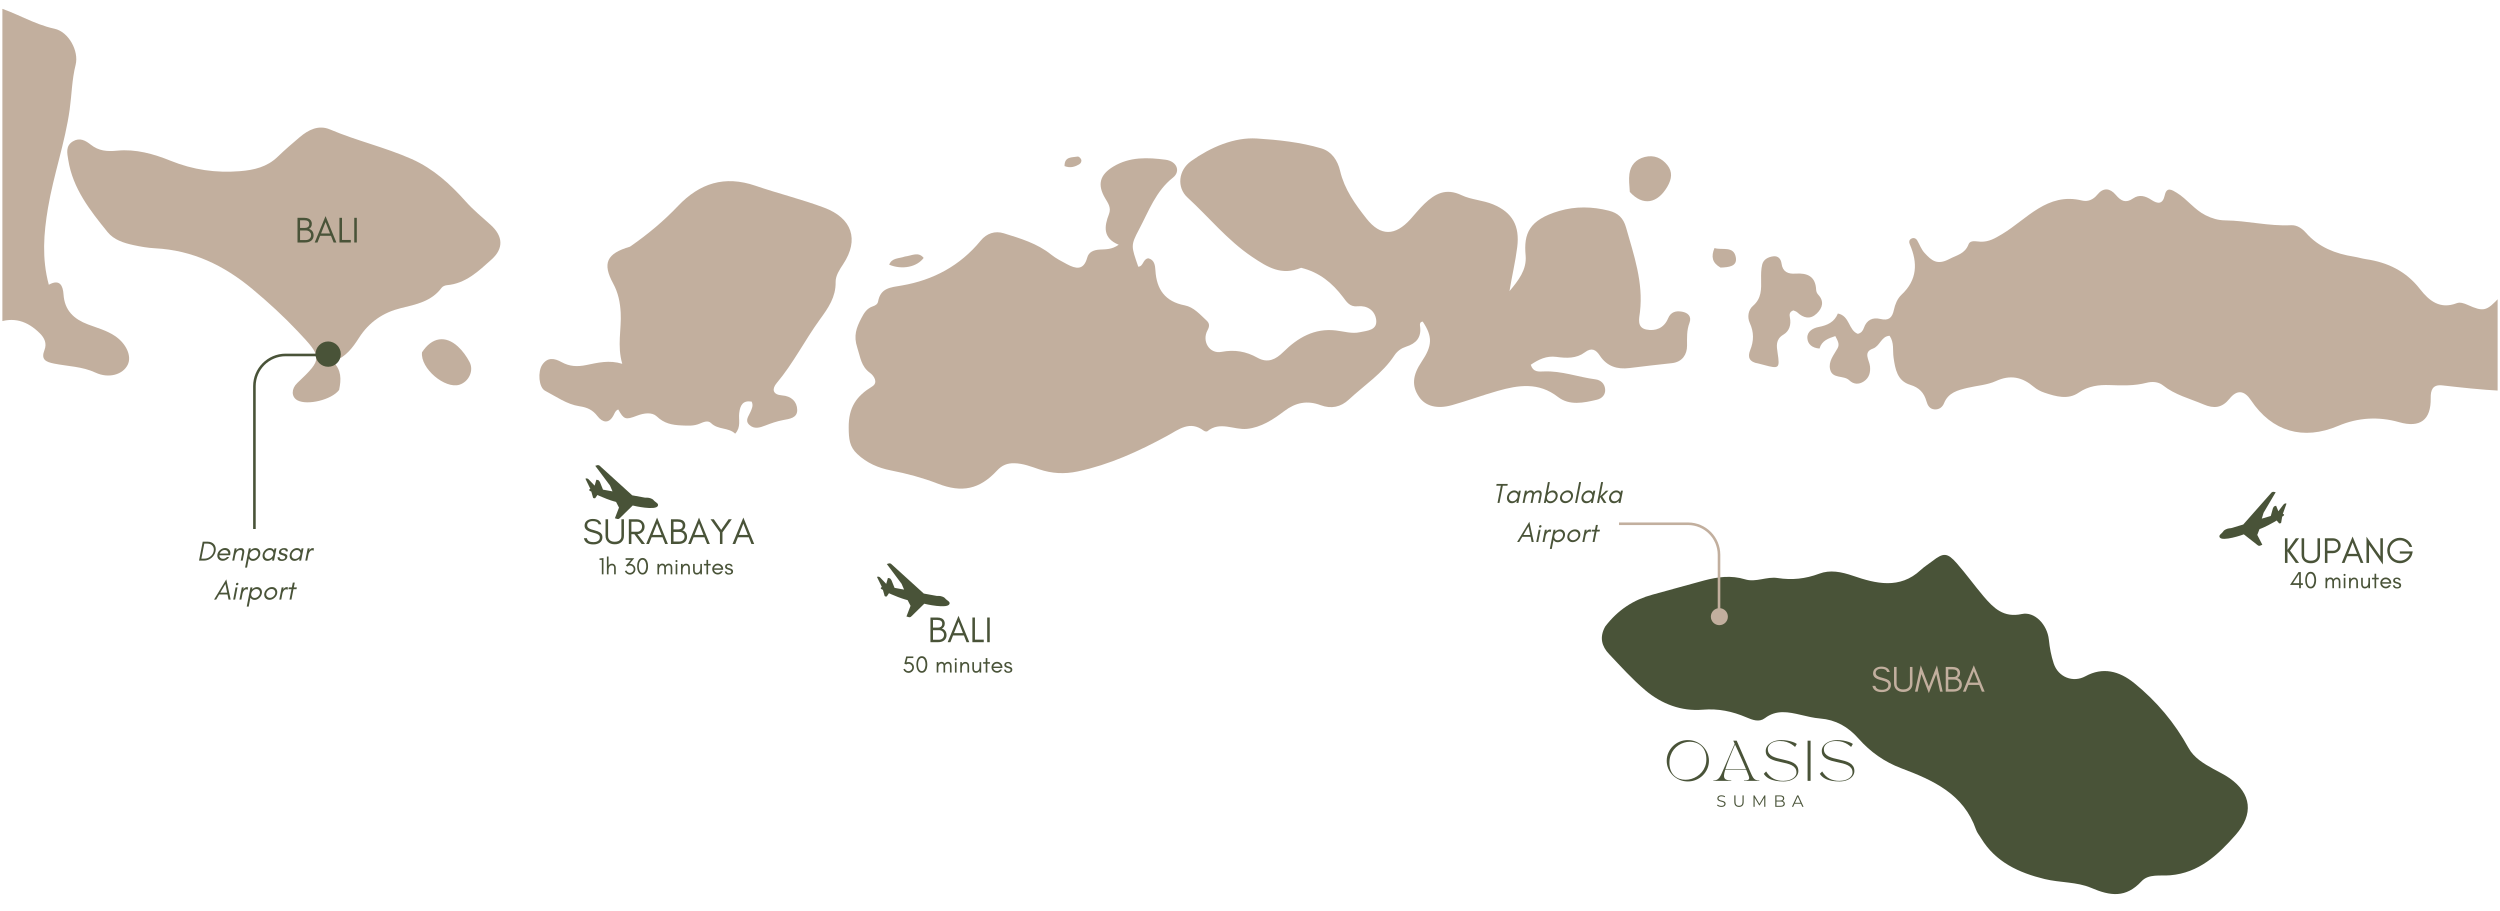 <svg xmlns="http://www.w3.org/2000/svg" xmlns:xlink="http://www.w3.org/1999/xlink" width="1920" viewBox="0 0 1440 525" height="700" preserveAspectRatio="xMidYMid meet"><defs><clipPath id="13a05d8112"><path d="M 1041 109 L 1438.629 109 L 1438.629 250 L 1041 250 Z M 1041 109 "></path></clipPath><clipPath id="faa4e261da"><path d="M 1.367 3 L 75 3 L 75 217 L 1.367 217 Z M 1.367 3 "></path></clipPath><clipPath id="a486127681"><path d="M 505 324 L 547 324 L 547 356 L 505 356 Z M 505 324 "></path></clipPath><clipPath id="9e73f5e7a7"><path d="M 508.555 322.902 L 550.48 339.012 L 541.352 362.77 L 499.426 346.66 Z M 508.555 322.902 "></path></clipPath><clipPath id="d395304623"><path d="M 508.555 322.902 L 550.48 339.012 L 541.352 362.77 L 499.426 346.66 Z M 508.555 322.902 "></path></clipPath><clipPath id="031ef246e8"><path d="M 1278 283 L 1317 283 L 1317 315 L 1278 315 Z M 1278 283 "></path></clipPath><clipPath id="9aa60d460d"><path d="M 1274.266 301.223 L 1312.852 281.324 L 1324.176 303.277 L 1285.586 323.176 Z M 1274.266 301.223 "></path></clipPath><clipPath id="64f727dcc1"><path d="M 1312.75 281.375 L 1274.16 301.277 L 1285.484 323.23 L 1324.07 303.332 Z M 1312.75 281.375 "></path></clipPath><clipPath id="940d69bb78"><path d="M 181.727 196.684 L 196.309 196.684 L 196.309 211.27 L 181.727 211.27 Z M 181.727 196.684 "></path></clipPath><clipPath id="df5dc9a434"><path d="M 189.016 196.684 C 184.988 196.684 181.727 199.949 181.727 203.977 C 181.727 208.004 184.988 211.27 189.016 211.27 C 193.043 211.27 196.309 208.004 196.309 203.977 C 196.309 199.949 193.043 196.684 189.016 196.684 Z M 189.016 196.684 "></path></clipPath><clipPath id="51a4da2941"><path d="M 985.449 350.289 L 995.258 350.289 L 995.258 360.098 L 985.449 360.098 Z M 985.449 350.289 "></path></clipPath><clipPath id="91b749b80e"><path d="M 990.352 350.289 C 987.645 350.289 985.449 352.484 985.449 355.191 C 985.449 357.898 987.645 360.098 990.352 360.098 C 993.062 360.098 995.258 357.898 995.258 355.191 C 995.258 352.484 993.062 350.289 990.352 350.289 Z M 990.352 350.289 "></path></clipPath><clipPath id="69a861ddd6"><path d="M 337 267 L 380 267 L 380 299 L 337 299 Z M 337 267 "></path></clipPath><clipPath id="dae614838e"><path d="M 340.613 266.324 L 382.539 282.434 L 373.41 306.191 L 331.484 290.082 Z M 340.613 266.324 "></path></clipPath><clipPath id="c81976a15c"><path d="M 340.613 266.324 L 382.539 282.434 L 373.41 306.191 L 331.484 290.082 Z M 340.613 266.324 "></path></clipPath></defs><g id="23421ea626"><g clip-rule="nonzero" clip-path="url(#13a05d8112)"><path style=" stroke:none;fill-rule:nonzero;fill:#c2af9e;fill-opacity:1;" d="M 1440.355 225.066 C 1429.18 224.484 1417.996 223.27 1406.82 221.984 C 1401.133 221.332 1400.008 224.746 1400.09 229.316 C 1400.309 241.965 1393.934 246.609 1381.926 243.184 C 1370.07 239.797 1358.176 240.484 1346.805 245.309 C 1326.691 253.84 1308.637 248.656 1296.551 230.531 C 1292.758 224.844 1288.531 224.27 1284.191 229.68 C 1279.848 235.094 1275.152 235.449 1269.258 232.945 C 1261.312 229.566 1252.805 227.5 1245.836 221.938 C 1243.148 219.793 1239.516 219.684 1236.332 220.508 C 1229.375 222.305 1222.352 222.078 1215.328 221.812 C 1208.855 221.57 1202.965 222.309 1197.305 226.184 C 1191.109 230.426 1184.168 228.367 1177.637 226.195 C 1175.445 225.469 1173.238 224.324 1171.484 222.84 C 1164.824 217.195 1158.02 215.648 1149.621 219.5 C 1144.617 221.797 1138.719 222.109 1133.246 223.418 C 1127.73 224.734 1122.238 226.105 1119.781 232.223 C 1118.828 234.598 1116.883 236.004 1114.262 235.809 C 1111.504 235.605 1110.297 233.496 1109.637 231.137 C 1108.266 226.234 1105.449 223.227 1100.316 221.676 C 1092.77 219.395 1091.641 212.566 1090.684 205.902 C 1090.098 201.793 1091.148 197.387 1088.406 193.402 C 1083.555 193.664 1082.922 199.336 1078.766 200.809 C 1072.91 202.891 1076.801 207.457 1077.129 211.047 C 1077.445 214.547 1076.68 217.59 1073.586 219.68 C 1070.625 221.672 1067.605 221.371 1065.184 219.051 C 1061.977 215.977 1055.562 218.422 1054.172 212.867 C 1052.973 208.082 1056.352 204.445 1058.453 200.57 C 1059.816 198.062 1058.352 196.098 1057.141 193.578 C 1053.191 194.914 1049.34 196.156 1048.051 200.762 C 1043.844 200.457 1041.223 198.273 1041.027 194.746 C 1040.809 190.852 1044.375 188.949 1047.508 188.352 C 1052.57 187.383 1056.641 185.535 1058.609 180.574 C 1065.535 181.926 1064.691 190.266 1070.102 192.289 C 1072.125 191.805 1073.043 190.477 1073.598 188.867 C 1075.184 184.25 1078.707 182.645 1083.051 183.715 C 1087.969 184.926 1089.93 182.969 1090.887 178.484 C 1091.574 175.266 1092.871 172.012 1095.273 169.758 C 1104.391 161.223 1104.691 151.406 1100.031 140.707 C 1099.5 139.48 1099.582 138.348 1100.695 137.605 C 1102.137 136.648 1103.566 137.219 1104.332 138.508 C 1105.75 140.891 1106.562 143.531 1108.555 145.699 C 1112.609 150.125 1115.785 152.898 1122.777 149.219 C 1127.234 146.875 1131.77 146.254 1133.879 140.746 C 1134.926 138.008 1138.461 139.184 1140.969 139.227 C 1145.641 139.312 1148.922 137.395 1153.137 134.883 C 1167.43 126.367 1179.152 110.594 1199.242 115.504 C 1202.574 116.316 1205.695 115.043 1208.004 112.184 C 1211.527 107.816 1215.383 108.34 1218.668 112.23 C 1221.664 115.773 1224.391 117.258 1228.73 114.258 C 1232.207 111.855 1235.824 112.879 1239.246 115.145 C 1242.812 117.504 1245.73 117.836 1246.906 112.453 C 1248.02 107.344 1251.125 109.395 1253.809 111.031 C 1259.832 114.703 1263.941 120.773 1270.418 123.988 C 1274.09 125.812 1277.59 126.891 1281.762 126.941 C 1294.414 127.09 1306.848 130.371 1319.602 129.723 C 1323.008 129.547 1325.941 131.5 1328.18 134.039 C 1335.566 142.438 1345.219 146.152 1355.926 147.848 C 1358.238 148.215 1360.496 148.945 1362.812 149.285 C 1375.359 151.117 1385.914 156.23 1393.91 166.512 C 1399.145 173.238 1405.457 178.367 1415.078 174.637 C 1416.969 173.906 1419.227 174.66 1421.227 175.551 C 1430.625 179.754 1432.238 179.352 1439.938 170.996 C 1440.355 188.648 1440.355 206.527 1440.355 225.066 Z M 1440.355 225.066 "></path></g><g clip-rule="nonzero" clip-path="url(#faa4e261da)"><path style=" stroke:none;fill-rule:nonzero;fill:#c2af9e;fill-opacity:1;" d="M -2.891 3.734 C 8.75 6.973 19.078 13.906 31.406 16.555 C 39.594 18.312 45.543 29.492 43.566 37.312 C 41.418 45.82 41.328 54.445 40.145 62.988 C 37.48 82.227 30.863 100.629 27.633 119.82 C 25.164 134.492 24.035 148.863 28.109 164.008 C 34.605 160.418 36.277 164.789 36.59 169.582 C 37.203 178.898 42.598 183.812 50.691 186.875 C 55.934 188.859 61.43 190.316 66.168 193.488 C 72.77 197.906 75.973 205.102 73.594 210.047 C 70.824 215.797 62.633 218.184 55.012 214.629 C 47.352 211.055 39.078 211.035 31.098 209.422 C 26.34 208.461 23.457 207.09 25.613 201.621 C 27.109 197.82 25.605 194.637 22.996 192.035 C 15.965 185.02 7.855 182.047 -2.387 186.156 C -2.891 125.645 -2.891 65.02 -2.891 3.734 Z M -2.891 3.734 "></path></g><path style=" stroke:none;fill-rule:nonzero;fill:#c2af9e;fill-opacity:1;" d="M 749.441 154.25 C 738.078 158.977 730.074 153.891 721.215 147.945 C 706.957 138.367 696.383 125.117 683.969 113.738 C 677.688 107.977 678.742 98.051 686.02 92.84 C 697.34 84.734 711.027 78.949 723.98 79.773 C 736.102 80.547 749 81.887 761.051 85.457 C 767.09 87.246 770.504 92.445 771.898 98.422 C 774.387 109.07 780.602 117.648 787.102 125.91 C 795.211 136.207 803.598 136.031 812.441 126.234 C 815.113 123.273 817.609 120.133 820.48 117.379 C 826.562 111.539 832.844 108.129 841.883 112.438 C 847.434 115.082 854.141 115.27 860.039 117.727 C 871.27 122.406 875.434 130.215 873.926 142.312 C 872.867 150.824 870.848 159.109 869.461 167.715 C 874.484 161.668 879.52 155.453 878.758 147.16 C 877.605 134.652 880.594 126.645 898.137 121.5 C 907.48 118.758 917.113 118.934 926.684 121.352 C 931.996 122.691 935.039 125.523 936.582 130.965 C 941.105 146.93 946.641 162.625 944.617 179.723 C 944.203 183.25 942.676 188.645 948.199 189.797 C 953.547 190.91 958.477 189.043 960.805 183.402 C 962.387 179.574 965.418 178.918 968.836 179.523 C 972.297 180.137 974.543 182.273 973.117 186.039 C 971.48 190.352 971.73 194.59 971.742 199.086 C 971.758 204.105 969.078 208.539 962.938 209.188 C 954.816 210.043 946.703 210.988 938.598 211.996 C 931.484 212.879 925.609 211.055 921.492 204.812 C 919.27 201.438 916.801 199.965 912.836 202.961 C 908.02 206.605 902.176 206.352 896.555 205.578 C 890.77 204.781 886.234 207.055 881.723 210.098 C 883.016 214.48 886.367 214.07 889.281 213.949 C 899.5 213.523 909.066 217.215 919.004 218.508 C 922.02 218.902 924.223 220.918 924.555 224.082 C 924.906 227.422 922.656 229.566 919.828 230.238 C 912.23 232.051 903.965 233.766 897.398 228.656 C 886.227 219.965 874.582 221.785 862.609 225.184 C 853.816 227.68 845.219 230.871 836.422 233.344 C 827.648 235.805 820.988 233.91 817.352 228.574 C 813.09 222.32 813.543 216.215 818.859 208.344 C 825.094 199.105 825.242 193.844 819.5 185.242 C 817.82 185.352 817.781 186.719 817.934 187.758 C 818.902 194.266 815.84 197.816 809.855 199.707 C 807.172 200.555 804.758 202.285 803.176 204.703 C 796.344 215.148 785.871 221.82 776.977 230.121 C 772.293 234.492 766.801 235.672 760.664 233.375 C 753 230.508 746.309 231.789 739.629 236.867 C 733.324 241.66 726.328 246.238 718.246 247.031 C 710.699 247.773 702.762 242.379 695.414 248.422 C 695.059 248.715 693.902 248.469 693.406 248.094 C 685.301 242.004 678.973 247.418 672.203 251.094 C 655.863 259.953 639.07 267.676 620.707 271.562 C 613.109 273.172 605.848 272.785 598.539 270.316 C 593.898 268.746 589.328 266.93 584.246 266.824 C 580.164 266.738 577.133 267.977 574.336 270.996 C 564.211 281.93 554.078 283.984 540.199 278.59 C 531.441 275.188 522.367 272.773 513.137 270.961 C 505.859 269.531 499.273 266.68 493.789 261.516 C 489.262 257.258 488.898 252.828 488.848 246.281 C 488.754 234.582 493.297 228.133 502.387 222.602 C 506.062 220.363 503.273 216.332 501.203 214.844 C 495.902 211.039 495.617 205.746 493.789 200.23 C 491.504 193.316 493.316 188.711 496.121 183.305 C 497.688 180.289 499.32 177.582 502.754 176.453 C 504.137 176 505.496 175.203 505.762 173.73 C 507.203 165.785 512.848 165.57 519.535 164.426 C 537.527 161.348 553.07 153.027 564.871 138.613 C 568.367 134.344 573.191 132.828 578.117 134.355 C 587.707 137.332 597.438 140.168 605.523 146.688 C 608.238 148.875 611.445 150.484 614.539 152.152 C 619.645 154.902 624.191 155.941 626.238 148.398 C 627.141 145.07 630.02 143.973 633.391 143.766 C 636.801 143.559 640.387 143.824 644.379 140.977 C 635.09 137.152 636.027 130.395 638.762 123.324 C 640.176 119.66 638.293 117.086 636.594 114.23 C 631.891 106.324 633.48 100.66 641.27 95.949 C 650.754 90.211 661.125 90.652 671.379 92.008 C 677.941 92.879 680.148 98.742 675.637 102.297 C 665.742 110.09 661.703 121.582 656.145 132.043 C 651.121 141.5 651.57 141.738 655.637 153.625 C 658.734 153.48 658.184 149.176 661.438 148.781 C 664.934 149.629 665.348 152.789 665.527 155.801 C 666.176 166.738 671.117 173.699 682.402 175.887 C 687.605 176.898 691.188 181.129 694.969 184.621 C 696.656 186.18 696.863 187.785 695.555 190.188 C 692.125 196.465 696.551 203.996 703.562 202.68 C 711.25 201.238 717.777 202.422 724.238 206.031 C 730.262 209.395 734.863 207.027 739.195 202.742 C 747.535 194.488 757.086 188.953 769.348 190.328 C 774 190.852 778.66 192.402 783.293 191.355 C 787.379 190.438 793.465 190.348 792.68 184.199 C 792.008 178.938 787.625 175.781 781.969 176.422 C 777.453 176.938 775.57 173.762 773.566 171.121 C 767.414 163.027 760.047 156.836 749.441 154.25 Z M 749.441 154.25 "></path><path style=" stroke:none;fill-rule:nonzero;fill:#c2af9e;fill-opacity:1;" d="M 195.332 224.594 C 191 230.371 177.012 233.598 171.387 230.617 C 167.73 228.68 167.68 223.961 171.277 220.562 C 186.035 206.617 185.664 205.859 171.59 190.934 C 163.34 182.184 154.598 174.184 145.395 166.5 C 129.043 152.852 110.867 144.113 89.328 143.012 C 85.133 142.797 80.93 142.059 76.812 141.164 C 71.25 139.957 65.602 138.172 61.953 133.664 C 51.902 121.25 41.945 108.648 39.328 92.172 C 38.719 88.324 37.586 84.062 42.016 81.406 C 45.969 79.039 49.27 80.957 52.312 83.352 C 56.863 86.938 61.684 87.367 67.473 86.785 C 78.133 85.719 88.504 88.645 98.312 92.613 C 111.223 97.84 124.379 99.707 138.227 98.594 C 146.453 97.93 153.883 96.176 160 90.242 C 164.039 86.32 168.332 82.648 172.629 79.008 C 177.707 74.711 183.551 71.777 190.113 74.574 C 205.465 81.109 221.805 84.82 237.078 91.586 C 249.66 97.164 259.344 106.07 268.344 116.141 C 272.688 121.004 277.809 125.184 282.664 129.582 C 289.781 136.035 290.223 143.121 283.145 149.449 C 275.66 156.141 268.309 163.336 257.406 164.27 C 256.332 164.359 254.949 164.957 254.34 165.785 C 248.5 173.664 239.609 175.367 230.949 177.473 C 220.633 179.98 212.555 185.582 206.836 194.5 C 203.121 200.289 199.172 205.773 191.727 208.301 C 196.75 213.043 196.59 218.457 195.332 224.594 Z M 195.332 224.594 "></path><path style=" stroke:none;fill-rule:nonzero;fill:#c2af9e;fill-opacity:1;" d="M 362.863 142.094 C 373.129 134.996 382.273 127.344 390.551 118.633 C 402.965 105.578 417.297 100.871 435.16 106.992 C 448.227 111.473 461.723 114.75 474.699 119.609 C 490.812 125.648 495.016 138.031 485.66 152.168 C 483.551 155.355 481.262 158.809 481.324 162.426 C 481.477 171.121 477.078 177.371 472.297 183.945 C 463.605 195.891 456.977 209.238 447.387 220.625 C 444.512 224.035 444.965 227.352 450.465 227.75 C 455.738 228.129 459.113 231.254 459.195 236.113 C 459.27 240.809 454.777 241.266 450.945 241.988 C 447.516 242.637 444.152 243.809 440.887 245.082 C 437.676 246.332 434.492 247.371 431.652 244.762 C 428.785 242.129 431.371 239.605 432.34 237.113 C 433.012 235.383 434.066 233.719 432.949 231.328 C 427.883 230.488 426.328 233.41 425.785 237.945 C 425.324 241.758 426.973 245.988 423.465 249.801 C 419.59 246.066 413.59 247.691 409.566 243.699 C 407.75 241.895 405.109 243.148 402.906 244.066 C 399.578 245.453 396.254 245.219 392.656 245.055 C 387.098 244.801 382.617 243.973 378.293 239.844 C 375.535 237.215 370.781 237.945 366.859 239.457 C 360.289 241.992 359.336 241.648 356.129 235.863 C 354.602 236.355 354.137 237.75 353.516 238.984 C 350.801 244.379 347.016 243.418 344.168 239.73 C 341.336 236.062 338.32 234.676 333.73 233.988 C 326.539 232.914 320.387 228.438 313.988 225.094 C 310.27 223.148 309.664 214.121 312.309 210.156 C 315.355 205.586 319.391 206.316 323.434 208.566 C 327.98 211.102 332.5 211.332 337.66 210.277 C 344.223 208.934 350.91 207.227 358.426 209.551 C 355.359 199.09 358.039 189.613 357.52 180.141 C 357.191 174.129 356.094 168.652 353.203 163.336 C 346.844 151.617 349.379 146.016 362.863 142.094 Z M 362.863 142.094 "></path><path style=" stroke:none;fill-rule:nonzero;fill:#c2af9e;fill-opacity:1;" d="M 1012.855 209.391 C 1007.543 208.594 1006.496 205.684 1008.117 201.664 C 1010.258 196.359 1010.312 191.344 1007.875 186.035 C 1006.316 182.637 1006.996 178.496 1009.707 176.172 C 1014.762 171.832 1014.492 166.449 1014.398 160.801 C 1014.352 158.004 1014.367 155.109 1015.016 152.422 C 1015.75 149.379 1018.473 148.035 1021.383 147.641 C 1024.297 147.25 1025.836 149.277 1026.156 151.758 C 1026.797 156.719 1030.047 157.875 1034.172 157.602 C 1041.047 157.141 1045.742 159.137 1046.102 166.926 C 1046.141 167.805 1046.516 168.867 1047.109 169.492 C 1050.895 173.48 1049.867 177.32 1046.438 180.605 C 1042.672 184.211 1038.793 183.242 1035.207 179.895 C 1034.57 179.305 1033.586 179.086 1032.965 178.789 C 1030.621 179.641 1030.648 181.215 1030.992 182.941 C 1031.809 187.016 1030.668 190.734 1027.211 192.773 C 1022.625 195.477 1023.324 199.465 1023.902 203.285 C 1025.246 212.105 1024.816 212.617 1016.129 210.242 C 1015.227 209.996 1014.324 209.73 1012.855 209.391 Z M 1012.855 209.391 "></path><path style=" stroke:none;fill-rule:nonzero;fill:#c2af9e;fill-opacity:1;" d="M 243.086 202.922 C 248.727 194.234 256.531 192.984 263.758 199.594 C 266.461 202.07 268.742 205.254 270.453 208.512 C 273.082 213.52 270.02 219.875 264.668 221.594 C 256.406 224.246 241.984 212.223 243.086 202.922 Z M 243.086 202.922 "></path><path style=" stroke:none;fill-rule:nonzero;fill:#c2af9e;fill-opacity:1;" d="M 938.77 110.551 C 938.52 106.723 938.109 103.406 938.539 100.203 C 939.223 95.117 942.262 91.738 947.359 90.426 C 952.789 89.031 957.223 91.074 960.438 95.148 C 963.465 98.988 962.973 103.094 960.414 107.492 C 954.73 117.27 946.305 118.879 938.77 110.551 Z M 938.77 110.551 "></path><path style=" stroke:none;fill-rule:nonzero;fill:#c2af9e;fill-opacity:1;" d="M 991.051 154.137 C 986.152 151.402 985.508 147.762 987.539 142.887 C 992.004 144.273 998.543 141.445 999.812 148.117 C 1000.844 153.531 995.73 153.934 991.051 154.137 Z M 991.051 154.137 "></path><path style=" stroke:none;fill-rule:nonzero;fill:#c2af9e;fill-opacity:1;" d="M 521.262 147.758 C 525.27 147.293 528.934 144.738 532.027 148.562 C 528.109 153.828 519.691 155.543 512.168 152.473 C 513.723 148.406 517.73 149.02 521.262 147.758 Z M 521.262 147.758 "></path><path style=" stroke:none;fill-rule:nonzero;fill:#c2af9e;fill-opacity:1;" d="M 613.172 95.668 C 613.117 90.008 617.484 90.766 620.832 90.172 C 621.375 90.074 622.438 91.094 622.727 91.812 C 623.191 92.973 622.59 94.105 621.5 94.723 C 619.023 96.129 616.418 96.934 613.172 95.668 Z M 613.172 95.668 "></path><path style=" stroke:none;fill-rule:nonzero;fill:#495338;fill-opacity:1;" d="M 924.617 360.848 C 931.863 351.359 940.867 345.457 951.883 342.504 C 961.82 339.848 971.695 336.965 981.637 334.336 C 989.383 332.285 997.137 331.242 1005.117 333.688 C 1011.363 335.602 1017.613 331.965 1023.902 332.941 C 1032.145 334.219 1039.91 333.438 1047.863 330.449 C 1054.168 328.086 1060.543 329.328 1067.457 331.699 C 1080.383 336.137 1094.262 339.609 1106.324 328.32 C 1108.363 326.414 1110.797 324.934 1113.016 323.215 C 1119.406 318.25 1121.664 318.234 1127.137 324.48 C 1132.527 330.625 1137.301 337.312 1142.598 343.543 C 1148.281 350.223 1154.082 355.984 1164.551 353.684 C 1171.883 352.066 1179.238 359.699 1180.145 368.477 C 1180.629 373.168 1181.465 377.742 1182.938 382.172 C 1185.562 390.082 1194.086 393.418 1201.234 389.512 C 1211.145 384.102 1220.617 386.402 1229.344 393.484 C 1242.297 404.008 1252.598 416.293 1260.594 430.844 C 1263.688 436.473 1269.344 439.84 1274.926 442.926 C 1277.996 444.625 1281.203 446.129 1284.074 448.117 C 1297.016 457.094 1298.125 469.07 1287.766 480.852 C 1277.508 492.516 1266.496 502.789 1250.066 504.16 C 1244.312 504.641 1237.605 503.203 1233.5 507.637 C 1224.496 517.352 1215.617 516.168 1204.469 511.395 C 1196.328 507.906 1186.543 508.48 1177.715 506.328 C 1162.914 502.719 1149.438 496.609 1141.078 482.777 C 1140.109 481.176 1138.816 479.684 1138.219 477.953 C 1131.086 457.316 1113.535 449.445 1095.137 442.52 C 1085.547 438.914 1077.297 433.113 1070.582 425.496 C 1064.527 418.637 1057.449 414.566 1048.293 413.844 C 1044.598 413.551 1040.934 412.625 1037.301 411.777 C 1030.164 410.113 1023.227 408.625 1016.559 413.672 C 1013.23 416.191 1009.418 414.68 1005.863 413.172 C 997.844 409.762 989.852 408.023 980.738 408.789 C 968.555 409.816 957.016 405.504 947.633 397.539 C 940.172 391.207 933.559 383.844 926.805 376.719 C 922.602 372.289 921.133 367.082 924.617 360.848 Z M 924.617 360.848 "></path><g clip-rule="nonzero" clip-path="url(#a486127681)"><g clip-rule="nonzero" clip-path="url(#9e73f5e7a7)"><g clip-rule="nonzero" clip-path="url(#d395304623)"><path style=" stroke:none;fill-rule:nonzero;fill:#495338;fill-opacity:1;" d="M 544.875 345.16 C 545.84 346.051 547.375 346.641 546.895 347.895 C 545.758 350.855 532.844 347.918 532.387 347.742 L 524.957 355.012 C 524.41 355.582 523.945 355.602 523.469 355.484 L 522.113 355.094 L 524.477 348.949 L 522.793 345.688 C 522.508 345.578 520.746 345.227 517.332 343.914 C 513.348 342.383 512.332 341.797 512.047 341.688 L 510.852 343.449 C 510.66 343.77 509.629 343.566 509.547 343.273 L 508.547 339.754 C 508.148 339.602 507.168 339.094 507.297 338.754 C 507.473 338.297 507.707 338.191 507.98 338.168 L 505.207 332.465 C 505.031 332.07 506.277 331.895 507.012 332.699 L 510.457 336.309 L 511.441 332.898 L 512.473 333.102 C 512.836 333.176 513.383 333.973 513.52 334.285 L 515.258 338.609 L 520.75 339.609 L 519.301 336.246 L 510.801 324.883 L 512.051 324.512 C 512.051 324.512 512.367 324.371 513.164 324.68 L 532.094 341.883 L 539.539 343.242 C 539.844 343.293 541.305 343.07 542.727 343.617 C 544.262 344.207 544.156 344.488 544.879 345.16 "></path></g></g></g><g style="fill:#495338;fill-opacity:1;"><g transform="translate(1314.564, 324.258)"><path style="stroke:none" d="M 3.031 0 L 1.562 0 L 1.562 -14.219 L 3.031 -14.219 L 3.031 -7.547 L 7.812 -14.219 L 9.703 -14.219 L 4.469 -7.109 L 9.703 0 L 7.812 0 L 3.031 -6.672 Z M 3.031 0 "></path></g></g><g style="fill:#495338;fill-opacity:1;"><g transform="translate(1324.472, 324.258)"><path style="stroke:none" d="M 11.859 -4.703 C 11.859 -3.172 11.352 -1.957 10.344 -1.062 C 9.395 -0.227 8.133 0.188 6.562 0.188 C 4.977 0.188 3.711 -0.227 2.766 -1.062 C 1.754 -1.957 1.25 -3.172 1.25 -4.703 L 1.25 -14.219 L 2.719 -14.219 L 2.719 -4.5 C 2.719 -3.426 3.109 -2.602 3.891 -2.031 C 4.555 -1.531 5.445 -1.281 6.562 -1.281 C 8.301 -1.281 9.473 -1.863 10.078 -3.031 C 10.285 -3.438 10.391 -3.926 10.391 -4.5 L 10.391 -14.219 L 11.859 -14.219 Z M 11.859 -4.703 "></path></g></g><g style="fill:#495338;fill-opacity:1;"><g transform="translate(1337.577, 324.258)"><path style="stroke:none" d="M 3.031 -7.047 L 6.328 -7.047 C 7.148 -7.047 7.828 -7.32 8.359 -7.875 C 8.898 -8.438 9.172 -9.133 9.172 -9.969 C 9.172 -10.812 8.914 -11.492 8.406 -12.016 C 7.883 -12.547 7.191 -12.812 6.328 -12.812 L 3.031 -12.812 Z M 10.641 -9.938 C 10.641 -8.688 10.203 -7.656 9.328 -6.844 C 8.461 -6.031 7.395 -5.625 6.125 -5.625 L 3.031 -5.625 L 3.031 0 L 1.562 0 L 1.562 -14.219 L 6.125 -14.219 C 7.375 -14.219 8.441 -13.82 9.328 -13.031 C 10.203 -12.219 10.641 -11.188 10.641 -9.938 Z M 10.641 -9.938 "></path></g></g><g style="fill:#495338;fill-opacity:1;"><g transform="translate(1348.634, 324.258)"><path style="stroke:none" d="M 3.875 -5.219 L 9.031 -5.219 L 6.453 -11.766 Z M 12.688 0 L 11.094 0 L 9.578 -3.875 L 3.328 -3.875 L 1.797 0 L 0.203 0 L 6.453 -15.203 Z M 12.688 0 "></path></g></g><g style="fill:#495338;fill-opacity:1;"><g transform="translate(1361.53, 324.258)"><path style="stroke:none" d="M 3.031 -10.469 L 3.031 0 L 1.562 0 L 1.562 -15.109 L 9.547 -3.766 L 9.547 -14.219 L 11.016 -14.219 L 11.016 0.875 Z M 3.031 -10.469 "></path></g></g><g style="fill:#495338;fill-opacity:1;"><g transform="translate(1374.113, 324.258)"><path style="stroke:none" d="M 15.594 -6.641 L 15.453 -5.766 C 15.141 -4.035 14.297 -2.613 12.922 -1.5 C 11.535 -0.383 9.984 0.172 8.266 0.172 C 7.254 0.172 6.305 -0.023 5.422 -0.422 C 4.523 -0.797 3.75 -1.316 3.094 -1.984 C 2.426 -2.641 1.906 -3.414 1.531 -4.312 C 1.133 -5.195 0.938 -6.148 0.938 -7.172 C 0.938 -8.172 1.133 -9.117 1.531 -10.016 C 1.906 -10.91 2.426 -11.691 3.094 -12.359 C 3.75 -13.016 4.523 -13.535 5.422 -13.922 C 6.305 -14.297 7.203 -14.484 8.109 -14.484 C 9.805 -14.484 11.305 -14.004 12.609 -13.047 C 13.922 -12.086 14.812 -10.816 15.281 -9.234 L 13.734 -9.234 C 13.285 -10.391 12.566 -11.312 11.578 -12 C 10.578 -12.688 9.473 -13.031 8.266 -13.031 C 6.641 -13.031 5.258 -12.457 4.125 -11.312 C 2.977 -10.164 2.406 -8.785 2.406 -7.172 C 2.406 -5.566 2.977 -4.188 4.125 -3.031 C 5.25 -1.875 6.629 -1.297 8.266 -1.297 C 9.547 -1.297 10.711 -1.664 11.766 -2.406 C 12.816 -3.156 13.551 -4.145 13.969 -5.375 L 8.188 -5.375 L 8.188 -6.641 Z M 15.594 -6.641 "></path></g></g><g clip-rule="nonzero" clip-path="url(#031ef246e8)"><g clip-rule="nonzero" clip-path="url(#9aa60d460d)"><g clip-rule="nonzero" clip-path="url(#64f727dcc1)"><path style=" stroke:none;fill-rule:nonzero;fill:#495338;fill-opacity:1;" d="M 1280.164 306.621 C 1279.332 307.578 1277.918 308.309 1278.512 309.465 C 1279.918 312.191 1292.027 308.004 1292.449 307.785 L 1300.363 313.996 C 1300.949 314.488 1301.398 314.457 1301.844 314.293 L 1303.105 313.773 L 1300.188 308.113 L 1301.461 304.797 C 1301.727 304.66 1303.383 304.137 1306.527 302.516 C 1310.195 300.625 1311.113 299.953 1311.375 299.82 L 1312.711 301.387 C 1312.93 301.672 1313.902 301.371 1313.949 301.078 L 1314.539 297.59 C 1314.906 297.398 1315.797 296.809 1315.633 296.492 C 1315.418 296.074 1315.18 296 1314.914 296.004 L 1316.98 290.223 C 1317.105 289.828 1315.895 289.789 1315.27 290.641 L 1312.336 294.477 L 1311.031 291.301 L 1310.059 291.605 C 1309.715 291.715 1309.277 292.539 1309.176 292.855 L 1307.965 297.195 L 1302.785 298.738 L 1303.824 295.348 L 1310.801 283.52 L 1309.559 283.297 C 1309.559 283.297 1309.238 283.195 1308.508 283.574 L 1292.117 302.117 L 1285.098 304.211 C 1284.809 304.293 1283.383 304.234 1282.07 304.91 C 1280.652 305.641 1280.789 305.898 1280.164 306.621 "></path></g></g></g><g style="fill:#495338;fill-opacity:1;"><g transform="translate(1318.845, 338.818)"><path style="stroke:none" d="M 5.453 -8.266 L 1.906 -2.891 L 5.453 -2.891 Z M 6.453 -1.906 L 6.453 0 L 5.453 0 L 5.453 -1.906 L 0.203 -1.906 L 5.094 -9.297 L 6.438 -9.297 L 6.453 -2.891 L 7.625 -2.891 L 7.625 -1.906 Z M 6.453 -1.906 "></path></g></g><g style="fill:#495338;fill-opacity:1;"><g transform="translate(1327.117, 338.818)"><path style="stroke:none" d="M 4.578 -8.219 C 4.348 -8.352 4.082 -8.422 3.781 -8.422 C 3.477 -8.422 3.219 -8.359 3 -8.234 C 2.77 -8.098 2.578 -7.922 2.422 -7.703 C 2.254 -7.484 2.125 -7.234 2.031 -6.953 C 1.926 -6.68 1.848 -6.41 1.797 -6.141 C 1.691 -5.629 1.641 -5.203 1.641 -4.859 C 1.641 -4.504 1.656 -4.195 1.688 -3.938 C 1.695 -3.676 1.734 -3.406 1.797 -3.125 C 1.848 -2.832 1.926 -2.555 2.031 -2.297 C 2.133 -2.023 2.27 -1.785 2.438 -1.578 C 2.789 -1.086 3.25 -0.844 3.812 -0.844 C 4.32 -0.844 4.754 -1.086 5.109 -1.578 C 5.523 -2.148 5.785 -2.941 5.891 -3.953 C 5.922 -4.203 5.938 -4.426 5.938 -4.625 C 5.938 -5.445 5.801 -6.223 5.531 -6.953 C 5.32 -7.535 5.004 -7.957 4.578 -8.219 Z M 3.828 0.125 C 2.723 0.125 1.898 -0.414 1.359 -1.5 C 0.91 -2.363 0.688 -3.414 0.688 -4.656 C 0.688 -5.906 0.91 -6.961 1.359 -7.828 C 1.898 -8.91 2.723 -9.453 3.828 -9.453 C 4.93 -9.453 5.758 -8.91 6.312 -7.828 C 6.75 -6.961 6.969 -5.906 6.969 -4.656 C 6.969 -3.414 6.75 -2.363 6.312 -1.5 C 5.758 -0.414 4.93 0.125 3.828 0.125 Z M 3.828 0.125 "></path></g></g><g style="fill:#495338;fill-opacity:1;"><g transform="translate(1334.774, 338.818)"><path style="stroke:none" d=""></path></g></g><g style="fill:#495338;fill-opacity:1;"><g transform="translate(1338.466, 338.818)"><path style="stroke:none" d="M 8.656 -0.031 L 8.656 -3.781 C 8.656 -4.406 8.457 -4.844 8.062 -5.094 C 7.926 -5.176 7.719 -5.219 7.438 -5.219 C 7.156 -5.219 6.891 -5.141 6.641 -4.984 C 6.398 -4.816 6.207 -4.602 6.062 -4.344 C 6 -4.25 5.945 -4.141 5.906 -4.016 C 5.906 -3.941 5.906 -3.863 5.906 -3.781 L 5.906 -0.031 L 4.953 -0.031 L 4.953 -3.781 C 4.953 -4.406 4.754 -4.844 4.359 -5.094 C 4.223 -5.176 4.016 -5.219 3.734 -5.219 C 3.453 -5.219 3.188 -5.141 2.938 -4.984 C 2.695 -4.816 2.504 -4.602 2.359 -4.344 C 2.16 -4.008 2.035 -3.598 1.984 -3.109 L 1.984 -0.031 L 1.031 -0.031 L 1.031 -6.047 L 1.984 -6.047 L 1.984 -5.094 C 2.16 -5.395 2.391 -5.645 2.672 -5.844 C 2.973 -6.07 3.336 -6.188 3.766 -6.188 C 4.18 -6.188 4.516 -6.117 4.766 -5.984 C 5.023 -5.848 5.242 -5.672 5.422 -5.453 C 5.504 -5.328 5.582 -5.188 5.656 -5.031 C 5.844 -5.363 6.082 -5.633 6.375 -5.844 C 6.688 -6.07 7.051 -6.188 7.469 -6.188 C 7.883 -6.188 8.223 -6.117 8.484 -5.984 C 8.734 -5.848 8.945 -5.672 9.125 -5.453 C 9.445 -5.023 9.609 -4.469 9.609 -3.781 L 9.609 -0.031 Z M 8.656 -0.031 "></path></g></g><g style="fill:#495338;fill-opacity:1;"><g transform="translate(1348.899, 338.818)"><path style="stroke:none" d="M 2 -8.094 C 2.113 -7.977 2.172 -7.836 2.172 -7.672 C 2.172 -7.492 2.113 -7.348 2 -7.234 C 1.875 -7.117 1.734 -7.062 1.578 -7.062 C 1.398 -7.062 1.254 -7.117 1.141 -7.234 C 1.016 -7.348 0.953 -7.492 0.953 -7.672 C 0.953 -7.836 1.016 -7.977 1.141 -8.094 C 1.254 -8.207 1.398 -8.266 1.578 -8.266 C 1.734 -8.266 1.875 -8.207 2 -8.094 Z M 2.047 0 L 1.094 0 L 1.094 -6.016 L 2.047 -6.016 Z M 2.047 0 "></path></g></g><g style="fill:#495338;fill-opacity:1;"><g transform="translate(1352.03, 338.818)"><path style="stroke:none" d="M 5.188 0 L 5.188 -3.766 C 5.188 -4.148 5.098 -4.484 4.922 -4.766 C 4.742 -5.047 4.445 -5.188 4.031 -5.188 C 3.625 -5.188 3.289 -5.109 3.031 -4.953 C 2.781 -4.797 2.578 -4.594 2.422 -4.344 C 2.129 -3.895 1.984 -3.285 1.984 -2.516 L 1.984 0 L 1.031 0 L 1.031 -6.016 L 1.984 -6.016 L 1.984 -4.984 C 2.18 -5.316 2.438 -5.594 2.75 -5.812 C 3.07 -6.031 3.453 -6.141 3.891 -6.141 C 4.316 -6.141 4.66 -6.082 4.922 -5.969 C 5.18 -5.832 5.406 -5.66 5.594 -5.453 C 5.957 -5.023 6.141 -4.461 6.141 -3.766 L 6.141 0 Z M 5.188 0 "></path></g></g><g style="fill:#495338;fill-opacity:1;"><g transform="translate(1358.99, 338.818)"><path style="stroke:none" d="M 5.188 -1.031 C 4.738 -0.258 4.066 0.125 3.172 0.125 C 2.492 0.125 1.969 -0.098 1.594 -0.547 C 1.219 -0.992 1.031 -1.562 1.031 -2.25 L 1.031 -6.016 L 1.984 -6.016 L 1.984 -2.25 C 1.984 -1.863 2.07 -1.535 2.25 -1.266 C 2.426 -0.973 2.719 -0.828 3.125 -0.828 C 3.875 -0.828 4.406 -1.066 4.719 -1.547 C 5.031 -2.016 5.188 -2.664 5.188 -3.5 L 5.188 -6.016 L 6.141 -6.016 L 6.141 0 L 5.188 0 Z M 5.188 -1.031 "></path></g></g><g style="fill:#495338;fill-opacity:1;"><g transform="translate(1365.949, 338.818)"><path style="stroke:none" d="M 0.281 -5.125 L 0.281 -6.016 L 1.781 -6.016 L 1.781 -8.359 L 2.734 -8.359 L 2.734 -6.016 L 4.219 -6.016 L 4.219 -5.125 L 2.734 -5.125 L 2.734 0 L 1.781 0 L 1.781 -5.125 Z M 0.281 -5.125 "></path></g></g><g style="fill:#495338;fill-opacity:1;"><g transform="translate(1370.448, 338.818)"><path style="stroke:none" d="M 6.906 -3.141 L 6.906 -2.641 L 1.609 -2.641 C 1.703 -2.117 1.953 -1.695 2.359 -1.375 C 2.785 -1.031 3.254 -0.859 3.766 -0.859 C 4.109 -0.859 4.441 -0.941 4.766 -1.109 C 5.066 -1.266 5.32 -1.484 5.531 -1.766 L 6.625 -1.766 C 6.375 -1.191 5.992 -0.738 5.484 -0.406 C 4.961 -0.07 4.438 0.094 3.906 0.094 C 3.375 0.094 2.922 0.008 2.547 -0.156 C 2.16 -0.312 1.828 -0.535 1.547 -0.828 C 0.922 -1.422 0.609 -2.156 0.609 -3.031 C 0.609 -3.895 0.922 -4.641 1.547 -5.266 C 2.16 -5.879 2.898 -6.188 3.766 -6.188 C 4.598 -6.188 5.332 -5.891 5.969 -5.297 C 6.594 -4.691 6.906 -3.973 6.906 -3.141 Z M 5.891 -3.453 C 5.785 -3.961 5.531 -4.391 5.125 -4.734 C 4.727 -5.055 4.273 -5.219 3.766 -5.219 C 2.973 -5.219 2.359 -4.867 1.922 -4.172 C 1.773 -3.953 1.676 -3.711 1.625 -3.453 Z M 5.891 -3.453 "></path></g></g><g style="fill:#495338;fill-opacity:1;"><g transform="translate(1377.9, 338.818)"><path style="stroke:none" d="M 1.906 -0.859 C 2.133 -0.691 2.441 -0.609 2.828 -0.609 C 3.703 -0.609 4.141 -0.938 4.141 -1.594 C 4.141 -1.977 3.828 -2.27 3.203 -2.469 C 2.93 -2.562 2.648 -2.645 2.359 -2.719 C 2.047 -2.789 1.754 -2.891 1.484 -3.016 C 1.18 -3.16 0.953 -3.344 0.797 -3.562 C 0.641 -3.781 0.562 -4.035 0.562 -4.328 C 0.562 -4.93 0.77 -5.383 1.188 -5.688 C 1.602 -6 2.102 -6.156 2.688 -6.156 C 3.27 -6.156 3.754 -6.035 4.141 -5.797 C 4.523 -5.555 4.785 -5.133 4.922 -4.531 L 3.891 -4.531 C 3.785 -4.863 3.629 -5.086 3.422 -5.203 C 3.223 -5.305 2.973 -5.359 2.672 -5.359 C 2.367 -5.359 2.113 -5.297 1.906 -5.172 C 1.688 -5.035 1.578 -4.832 1.578 -4.562 C 1.578 -4.289 1.664 -4.094 1.844 -3.969 C 2.02 -3.844 2.238 -3.738 2.5 -3.656 C 2.77 -3.57 3.055 -3.5 3.359 -3.438 C 3.66 -3.363 3.945 -3.258 4.219 -3.125 C 4.844 -2.832 5.156 -2.363 5.156 -1.719 C 5.156 -1.07 4.922 -0.594 4.453 -0.281 C 4.223 -0.133 3.961 -0.02 3.672 0.062 C 3.398 0.133 3.102 0.172 2.781 0.172 C 1.383 0.172 0.582 -0.445 0.375 -1.688 L 1.375 -1.688 C 1.477 -1.289 1.656 -1.016 1.906 -0.859 Z M 1.906 -0.859 "></path></g></g><g style="fill:#495338;fill-opacity:1;"><g transform="translate(1383.398, 338.818)"><path style="stroke:none" d=""></path></g></g><g clip-rule="nonzero" clip-path="url(#940d69bb78)"><g clip-rule="nonzero" clip-path="url(#df5dc9a434)"><path style=" stroke:none;fill-rule:nonzero;fill:#495338;fill-opacity:1;" d="M 181.727 196.684 L 196.309 196.684 L 196.309 211.27 L 181.727 211.27 Z M 181.727 196.684 "></path></g></g><g style="fill:#495338;fill-opacity:1;"><g transform="translate(958.187, 449.774)"><path style="stroke:none" d="M 3.406 -10.406 C 3.406 -8.727 3.656 -7.27 4.156 -6.031 C 4.656 -4.801 5.336 -3.785 6.203 -2.984 C 7.066 -2.18 8.051 -1.586 9.156 -1.203 C 10.258 -0.816 11.41 -0.625 12.609 -0.625 C 13.754 -0.625 14.906 -0.789 16.062 -1.125 C 17.219 -1.469 18.305 -1.969 19.328 -2.625 C 20.359 -3.281 21.273 -4.086 22.078 -5.047 C 22.879 -6.004 23.508 -7.098 23.969 -8.328 C 24.438 -9.566 24.672 -10.93 24.672 -12.422 C 24.672 -14.148 24.41 -15.648 23.891 -16.922 C 23.379 -18.203 22.676 -19.254 21.781 -20.078 C 20.895 -20.898 19.891 -21.516 18.766 -21.922 C 17.641 -22.328 16.469 -22.531 15.25 -22.531 C 14.102 -22.531 12.961 -22.359 11.828 -22.016 C 10.703 -21.68 9.633 -21.176 8.625 -20.5 C 7.613 -19.832 6.711 -19.016 5.922 -18.047 C 5.141 -17.078 4.523 -15.953 4.078 -14.672 C 3.629 -13.391 3.406 -11.969 3.406 -10.406 Z M 1.844 -11.547 C 1.844 -13.191 2.16 -14.734 2.797 -16.172 C 3.43 -17.609 4.301 -18.879 5.406 -19.984 C 6.52 -21.086 7.812 -21.945 9.281 -22.562 C 10.75 -23.176 12.32 -23.484 14 -23.484 C 15.676 -23.484 17.25 -23.176 18.719 -22.562 C 20.188 -21.945 21.473 -21.086 22.578 -19.984 C 23.691 -18.879 24.566 -17.609 25.203 -16.172 C 25.836 -14.734 26.156 -13.191 26.156 -11.547 C 26.156 -9.91 25.836 -8.367 25.203 -6.922 C 24.566 -5.484 23.691 -4.219 22.578 -3.125 C 21.473 -2.039 20.188 -1.191 18.719 -0.578 C 17.25 0.035 15.676 0.344 14 0.344 C 12.32 0.344 10.75 0.035 9.281 -0.578 C 7.812 -1.191 6.52 -2.039 5.406 -3.125 C 4.301 -4.219 3.43 -5.484 2.797 -6.922 C 2.16 -8.367 1.844 -9.91 1.844 -11.547 Z M 1.844 -11.547 "></path></g></g><g style="fill:#495338;fill-opacity:1;"><g transform="translate(986.186, 449.774)"><path style="stroke:none" d="M 11.031 0 L 0.688 0 L 0.688 -0.234 C 1.508 -0.234 2.195 -0.367 2.75 -0.641 C 3.312 -0.922 3.812 -1.363 4.25 -1.969 C 4.688 -2.57 5.117 -3.363 5.547 -4.344 L 12.984 -21.375 C 12.754 -21.906 12.562 -22.332 12.406 -22.656 C 12.258 -22.977 12.188 -23.141 12.188 -23.141 L 14.156 -23.141 L 22.359 -4.344 C 22.785 -3.363 23.188 -2.57 23.562 -1.969 C 23.945 -1.363 24.414 -0.922 24.969 -0.641 C 25.52 -0.367 26.27 -0.234 27.219 -0.234 L 27.219 0 L 18.328 0 L 18.328 -0.234 C 19.359 -0.234 20.102 -0.32 20.562 -0.5 C 21.031 -0.676 21.285 -0.957 21.328 -1.344 C 21.379 -1.727 21.289 -2.223 21.062 -2.828 C 20.852 -3.348 20.633 -3.91 20.406 -4.516 C 20.176 -5.117 19.93 -5.734 19.672 -6.359 L 7.516 -6.359 C 7.316 -5.648 7.148 -5.004 7.016 -4.422 C 6.891 -3.848 6.828 -3.379 6.828 -3.016 C 6.828 -1.898 7.188 -1.16 7.906 -0.797 C 8.633 -0.43 9.676 -0.25 11.031 -0.25 Z M 7.641 -6.703 L 19.531 -6.703 C 19.051 -7.867 18.539 -9.062 18 -10.281 C 17.457 -11.508 16.926 -12.707 16.406 -13.875 C 15.883 -15.039 15.398 -16.113 14.953 -17.094 C 14.504 -18.07 14.125 -18.895 13.812 -19.562 C 13.508 -20.238 13.301 -20.691 13.188 -20.922 C 12.969 -20.41 12.688 -19.738 12.344 -18.906 C 12 -18.082 11.613 -17.164 11.188 -16.156 C 10.758 -15.145 10.328 -14.086 9.891 -12.984 C 9.461 -11.891 9.051 -10.805 8.656 -9.734 C 8.27 -8.66 7.93 -7.648 7.641 -6.703 Z M 7.641 -6.703 "></path></g></g><g style="fill:#495338;fill-opacity:1;"><g transform="translate(1014.094, 449.774)"><path style="stroke:none" d="M 1.844 -4.031 L 3.188 -5.422 C 4.375 -3.504 5.785 -2.117 7.422 -1.266 C 9.055 -0.41 10.945 0.008 13.094 0 C 14.562 -0.008 15.863 -0.227 17 -0.656 C 18.145 -1.094 19.039 -1.676 19.688 -2.406 C 20.344 -3.145 20.672 -3.945 20.672 -4.812 C 20.672 -5.844 20.422 -6.691 19.922 -7.359 C 19.43 -8.035 18.758 -8.582 17.906 -9 C 17.062 -9.414 16.113 -9.758 15.062 -10.031 C 14.008 -10.301 12.926 -10.551 11.812 -10.781 C 10.695 -11.008 9.613 -11.27 8.562 -11.562 C 7.508 -11.863 6.555 -12.242 5.703 -12.703 C 4.859 -13.172 4.191 -13.766 3.703 -14.484 C 3.211 -15.211 2.969 -16.141 2.969 -17.266 C 2.969 -18.328 3.32 -19.332 4.031 -20.281 C 4.75 -21.227 5.797 -22 7.172 -22.594 C 8.547 -23.188 10.211 -23.484 12.172 -23.484 C 13.254 -23.484 14.344 -23.383 15.438 -23.188 C 16.539 -23 17.57 -22.738 18.531 -22.406 C 19.488 -22.082 20.27 -21.703 20.875 -21.266 L 19.859 -19.531 C 19.379 -19.988 18.738 -20.484 17.938 -21.016 C 17.133 -21.555 16.172 -22.016 15.047 -22.391 C 13.93 -22.766 12.633 -22.953 11.156 -22.953 C 9.707 -22.953 8.457 -22.734 7.406 -22.297 C 6.352 -21.867 5.551 -21.301 5 -20.594 C 4.445 -19.895 4.172 -19.141 4.172 -18.328 C 4.172 -17.273 4.414 -16.41 4.906 -15.734 C 5.395 -15.066 6.062 -14.52 6.906 -14.094 C 7.75 -13.676 8.691 -13.328 9.734 -13.047 C 10.773 -12.773 11.848 -12.52 12.953 -12.281 C 14.066 -12.039 15.145 -11.77 16.188 -11.469 C 17.227 -11.164 18.164 -10.781 19 -10.312 C 19.844 -9.844 20.508 -9.227 21 -8.469 C 21.5 -7.707 21.75 -6.758 21.75 -5.625 C 21.75 -4.562 21.391 -3.57 20.672 -2.656 C 19.953 -1.75 18.945 -1.02 17.656 -0.469 C 16.363 0.07 14.836 0.344 13.078 0.344 C 11.566 0.344 10.094 0.219 8.656 -0.031 C 7.219 -0.289 5.91 -0.738 4.734 -1.375 C 3.566 -2.02 2.602 -2.906 1.844 -4.031 Z M 1.844 -4.031 "></path></g></g><g style="fill:#495338;fill-opacity:1;"><g transform="translate(1037.696, 449.774)"><path style="stroke:none" d="M 3.469 0 L 3.469 -23.141 L 5.203 -23.141 L 5.203 0 Z M 3.469 0 "></path></g></g><g style="fill:#495338;fill-opacity:1;"><g transform="translate(1046.374, 449.774)"><path style="stroke:none" d="M 1.844 -4.031 L 3.188 -5.422 C 4.375 -3.504 5.785 -2.117 7.422 -1.266 C 9.055 -0.41 10.945 0.008 13.094 0 C 14.562 -0.008 15.863 -0.227 17 -0.656 C 18.145 -1.094 19.039 -1.676 19.688 -2.406 C 20.344 -3.145 20.672 -3.945 20.672 -4.812 C 20.672 -5.844 20.422 -6.691 19.922 -7.359 C 19.43 -8.035 18.758 -8.582 17.906 -9 C 17.062 -9.414 16.113 -9.758 15.062 -10.031 C 14.008 -10.301 12.926 -10.551 11.812 -10.781 C 10.695 -11.008 9.613 -11.27 8.562 -11.562 C 7.508 -11.863 6.555 -12.242 5.703 -12.703 C 4.859 -13.172 4.191 -13.766 3.703 -14.484 C 3.211 -15.211 2.969 -16.141 2.969 -17.266 C 2.969 -18.328 3.32 -19.332 4.031 -20.281 C 4.75 -21.227 5.797 -22 7.172 -22.594 C 8.547 -23.188 10.211 -23.484 12.172 -23.484 C 13.254 -23.484 14.344 -23.383 15.438 -23.188 C 16.539 -23 17.57 -22.738 18.531 -22.406 C 19.488 -22.082 20.27 -21.703 20.875 -21.266 L 19.859 -19.531 C 19.379 -19.988 18.738 -20.484 17.938 -21.016 C 17.133 -21.555 16.172 -22.016 15.047 -22.391 C 13.93 -22.766 12.633 -22.953 11.156 -22.953 C 9.707 -22.953 8.457 -22.734 7.406 -22.297 C 6.352 -21.867 5.551 -21.301 5 -20.594 C 4.445 -19.895 4.172 -19.141 4.172 -18.328 C 4.172 -17.273 4.414 -16.41 4.906 -15.734 C 5.395 -15.066 6.062 -14.52 6.906 -14.094 C 7.75 -13.676 8.691 -13.328 9.734 -13.047 C 10.773 -12.773 11.848 -12.52 12.953 -12.281 C 14.066 -12.039 15.145 -11.77 16.188 -11.469 C 17.227 -11.164 18.164 -10.781 19 -10.312 C 19.844 -9.844 20.508 -9.227 21 -8.469 C 21.5 -7.707 21.75 -6.758 21.75 -5.625 C 21.75 -4.562 21.391 -3.57 20.672 -2.656 C 19.953 -1.75 18.945 -1.02 17.656 -0.469 C 16.363 0.07 14.836 0.344 13.078 0.344 C 11.566 0.344 10.094 0.219 8.656 -0.031 C 7.219 -0.289 5.91 -0.738 4.734 -1.375 C 3.566 -2.02 2.602 -2.906 1.844 -4.031 Z M 1.844 -4.031 "></path></g></g><g style="fill:#495338;fill-opacity:1;"><g transform="translate(988.591, 464.723)"><path style="stroke:none" d="M 2.891 0.062 C 2.398 0.062 1.93 -0.016 1.484 -0.172 C 1.035 -0.328 0.688 -0.535 0.438 -0.797 L 0.719 -1.328 C 0.957 -1.098 1.27 -0.906 1.656 -0.75 C 2.051 -0.602 2.461 -0.531 2.891 -0.531 C 3.473 -0.531 3.91 -0.641 4.203 -0.859 C 4.504 -1.078 4.656 -1.359 4.656 -1.703 C 4.656 -1.961 4.57 -2.172 4.406 -2.328 C 4.25 -2.484 4.055 -2.602 3.828 -2.688 C 3.598 -2.781 3.273 -2.875 2.859 -2.969 C 2.359 -3.094 1.961 -3.211 1.672 -3.328 C 1.379 -3.453 1.129 -3.629 0.922 -3.859 C 0.711 -4.098 0.609 -4.422 0.609 -4.828 C 0.609 -5.16 0.691 -5.461 0.859 -5.734 C 1.035 -6.016 1.305 -6.234 1.672 -6.391 C 2.035 -6.555 2.488 -6.641 3.031 -6.641 C 3.406 -6.641 3.77 -6.586 4.125 -6.484 C 4.488 -6.379 4.801 -6.238 5.062 -6.062 L 4.828 -5.5 C 4.555 -5.688 4.266 -5.82 3.953 -5.906 C 3.641 -6 3.332 -6.047 3.031 -6.047 C 2.445 -6.047 2.008 -5.93 1.719 -5.703 C 1.426 -5.484 1.281 -5.203 1.281 -4.859 C 1.281 -4.586 1.359 -4.375 1.516 -4.219 C 1.68 -4.062 1.883 -3.938 2.125 -3.844 C 2.375 -3.758 2.703 -3.672 3.109 -3.578 C 3.586 -3.453 3.973 -3.332 4.266 -3.219 C 4.566 -3.102 4.82 -2.926 5.031 -2.688 C 5.238 -2.457 5.344 -2.141 5.344 -1.734 C 5.344 -1.398 5.254 -1.098 5.078 -0.828 C 4.898 -0.555 4.625 -0.336 4.25 -0.172 C 3.883 -0.016 3.43 0.062 2.891 0.062 Z M 2.891 0.062 "></path></g></g><g style="fill:#495338;fill-opacity:1;"><g transform="translate(997.933, 464.723)"><path style="stroke:none" d="M 3.719 0.062 C 2.875 0.062 2.211 -0.18 1.734 -0.672 C 1.254 -1.16 1.016 -1.875 1.016 -2.812 L 1.016 -6.578 L 1.719 -6.578 L 1.719 -2.844 C 1.719 -2.07 1.891 -1.5 2.234 -1.125 C 2.578 -0.75 3.07 -0.562 3.719 -0.562 C 4.383 -0.562 4.891 -0.75 5.234 -1.125 C 5.578 -1.5 5.75 -2.07 5.75 -2.844 L 5.75 -6.578 L 6.422 -6.578 L 6.422 -2.812 C 6.422 -1.875 6.18 -1.16 5.703 -0.672 C 5.234 -0.18 4.57 0.062 3.719 0.062 Z M 3.719 0.062 "></path></g></g><g style="fill:#495338;fill-opacity:1;"><g transform="translate(1008.939, 464.723)"><path style="stroke:none" d="M 7.906 -6.578 L 7.906 0 L 7.25 0 L 7.25 -5.266 L 4.656 -0.844 L 4.328 -0.844 L 1.734 -5.234 L 1.734 0 L 1.078 0 L 1.078 -6.578 L 1.641 -6.578 L 4.5 -1.703 L 7.344 -6.578 Z M 7.906 -6.578 "></path></g></g><g style="fill:#495338;fill-opacity:1;"><g transform="translate(1021.478, 464.723)"><path style="stroke:none" d="M 5.219 -3.391 C 5.656 -3.297 5.988 -3.109 6.219 -2.828 C 6.457 -2.555 6.578 -2.203 6.578 -1.766 C 6.578 -1.191 6.367 -0.754 5.953 -0.453 C 5.535 -0.148 4.914 0 4.094 0 L 1.078 0 L 1.078 -6.578 L 3.906 -6.578 C 4.645 -6.578 5.219 -6.43 5.625 -6.141 C 6.031 -5.848 6.234 -5.43 6.234 -4.891 C 6.234 -4.523 6.141 -4.211 5.953 -3.953 C 5.773 -3.703 5.531 -3.516 5.219 -3.391 Z M 1.766 -6.016 L 1.766 -3.625 L 3.859 -3.625 C 4.398 -3.625 4.812 -3.723 5.094 -3.922 C 5.383 -4.129 5.531 -4.426 5.531 -4.812 C 5.531 -5.207 5.383 -5.504 5.094 -5.703 C 4.812 -5.91 4.398 -6.016 3.859 -6.016 Z M 4.094 -0.578 C 4.676 -0.578 5.117 -0.676 5.422 -0.875 C 5.723 -1.07 5.875 -1.383 5.875 -1.812 C 5.875 -2.633 5.281 -3.047 4.094 -3.047 L 1.766 -3.047 L 1.766 -0.578 Z M 4.094 -0.578 "></path></g></g><g style="fill:#495338;fill-opacity:1;"><g transform="translate(1032.127, 464.723)"><path style="stroke:none" d="M 5.203 -1.766 L 1.531 -1.766 L 0.75 0 L 0.016 0 L 3.031 -6.578 L 3.719 -6.578 L 6.719 0 L 5.984 0 Z M 4.953 -2.328 L 3.375 -5.859 L 1.781 -2.328 Z M 4.953 -2.328 "></path></g></g><g style="fill:#495338;fill-opacity:1;"><g transform="translate(534.373, 369.905)"><path style="stroke:none" d="M 10.844 -3.969 C 10.844 -3.383 10.711 -2.828 10.453 -2.297 C 10.191 -1.766 9.836 -1.332 9.391 -1 C 8.523 -0.332 7.367 0 5.922 0 L 1.562 0 L 1.562 -14.219 L 5.422 -14.219 C 7.492 -14.219 8.844 -13.578 9.469 -12.297 C 9.695 -11.836 9.812 -11.367 9.812 -10.891 C 9.812 -10.422 9.773 -10.051 9.703 -9.781 C 9.617 -9.5 9.504 -9.234 9.359 -8.984 C 9.047 -8.441 8.633 -8.062 8.125 -7.844 C 8.969 -7.613 9.633 -7.164 10.125 -6.5 C 10.602 -5.82 10.844 -4.977 10.844 -3.969 Z M 8.344 -10.656 C 8.344 -12.094 7.367 -12.812 5.422 -12.812 L 3.031 -12.812 L 3.031 -8.391 L 5.828 -8.391 C 6.586 -8.391 7.195 -8.578 7.656 -8.953 C 8.113 -9.328 8.344 -9.895 8.344 -10.656 Z M 9.391 -4.25 C 9.391 -4.664 9.312 -5.035 9.156 -5.359 C 8.988 -5.672 8.781 -5.945 8.531 -6.188 C 7.969 -6.676 7.312 -6.922 6.562 -6.922 L 3.031 -6.922 L 3.031 -1.406 L 6.328 -1.406 C 7.223 -1.406 7.957 -1.66 8.531 -2.172 C 9.102 -2.703 9.391 -3.395 9.391 -4.25 Z M 9.391 -4.25 "></path></g></g><g style="fill:#495338;fill-opacity:1;"><g transform="translate(545.639, 369.905)"><path style="stroke:none" d="M 3.875 -5.219 L 9.031 -5.219 L 6.453 -11.766 Z M 12.688 0 L 11.094 0 L 9.578 -3.875 L 3.328 -3.875 L 1.797 0 L 0.203 0 L 6.453 -15.203 Z M 12.688 0 "></path></g></g><g style="fill:#495338;fill-opacity:1;"><g transform="translate(558.535, 369.905)"><path style="stroke:none" d="M 3.031 -1.469 L 8.109 -1.469 L 8.109 0 L 1.562 0 L 1.562 -14.219 L 3.031 -14.219 Z M 3.031 -1.469 "></path></g></g><g style="fill:#495338;fill-opacity:1;"><g transform="translate(567.063, 369.905)"><path style="stroke:none" d="M 3.031 0 L 1.562 0 L 1.562 -14.219 L 3.031 -14.219 Z M 3.031 0 "></path></g></g><g style="fill:#495338;fill-opacity:1;"><g transform="translate(519.636, 387.406)"><path style="stroke:none" d="M 2.453 -5.859 C 2.91 -6.004 3.344 -6.078 3.75 -6.078 C 4.145 -6.078 4.531 -6 4.906 -5.844 C 5.281 -5.676 5.609 -5.457 5.891 -5.188 C 6.492 -4.602 6.797 -3.879 6.797 -3.016 C 6.797 -2.141 6.488 -1.395 5.875 -0.781 C 5.27 -0.145 4.523 0.172 3.641 0.172 C 2.984 0.172 2.379 -0.02 1.828 -0.406 C 1.285 -0.781 0.898 -1.273 0.672 -1.891 L 1.594 -2.188 C 1.75 -1.781 2.016 -1.445 2.391 -1.188 C 2.766 -0.938 3.145 -0.812 3.531 -0.812 C 3.906 -0.812 4.223 -0.867 4.484 -0.984 C 4.742 -1.098 4.973 -1.25 5.172 -1.438 C 5.598 -1.844 5.812 -2.344 5.812 -2.938 C 5.812 -3.508 5.602 -4.016 5.188 -4.453 C 4.77 -4.879 4.289 -5.094 3.75 -5.094 C 3.188 -5.094 2.711 -4.945 2.328 -4.656 L 1.281 -5.125 L 2.359 -9.297 L 6.438 -9.297 L 6.438 -8.344 L 3.078 -8.344 Z M 2.453 -5.859 "></path></g></g><g style="fill:#495338;fill-opacity:1;"><g transform="translate(527.156, 387.406)"><path style="stroke:none" d="M 4.578 -8.219 C 4.348 -8.352 4.082 -8.422 3.781 -8.422 C 3.477 -8.422 3.219 -8.359 3 -8.234 C 2.77 -8.098 2.578 -7.922 2.422 -7.703 C 2.254 -7.484 2.125 -7.234 2.031 -6.953 C 1.926 -6.68 1.848 -6.41 1.797 -6.141 C 1.691 -5.629 1.641 -5.203 1.641 -4.859 C 1.641 -4.504 1.656 -4.195 1.688 -3.938 C 1.695 -3.676 1.734 -3.406 1.797 -3.125 C 1.848 -2.832 1.926 -2.555 2.031 -2.297 C 2.133 -2.023 2.27 -1.785 2.438 -1.578 C 2.789 -1.086 3.25 -0.844 3.812 -0.844 C 4.32 -0.844 4.754 -1.086 5.109 -1.578 C 5.523 -2.148 5.785 -2.941 5.891 -3.953 C 5.922 -4.203 5.938 -4.426 5.938 -4.625 C 5.938 -5.445 5.801 -6.223 5.531 -6.953 C 5.32 -7.535 5.004 -7.957 4.578 -8.219 Z M 3.828 0.125 C 2.723 0.125 1.898 -0.414 1.359 -1.5 C 0.91 -2.363 0.688 -3.414 0.688 -4.656 C 0.688 -5.906 0.91 -6.961 1.359 -7.828 C 1.898 -8.91 2.723 -9.453 3.828 -9.453 C 4.93 -9.453 5.758 -8.91 6.312 -7.828 C 6.75 -6.961 6.969 -5.906 6.969 -4.656 C 6.969 -3.414 6.75 -2.363 6.312 -1.5 C 5.758 -0.414 4.93 0.125 3.828 0.125 Z M 3.828 0.125 "></path></g></g><g style="fill:#495338;fill-opacity:1;"><g transform="translate(534.813, 387.406)"><path style="stroke:none" d=""></path></g></g><g style="fill:#495338;fill-opacity:1;"><g transform="translate(538.505, 387.406)"><path style="stroke:none" d="M 8.656 -0.031 L 8.656 -3.781 C 8.656 -4.406 8.457 -4.844 8.062 -5.094 C 7.926 -5.176 7.719 -5.219 7.438 -5.219 C 7.156 -5.219 6.891 -5.141 6.641 -4.984 C 6.398 -4.816 6.207 -4.602 6.062 -4.344 C 6 -4.25 5.945 -4.141 5.906 -4.016 C 5.906 -3.941 5.906 -3.863 5.906 -3.781 L 5.906 -0.031 L 4.953 -0.031 L 4.953 -3.781 C 4.953 -4.406 4.754 -4.844 4.359 -5.094 C 4.223 -5.176 4.016 -5.219 3.734 -5.219 C 3.453 -5.219 3.188 -5.141 2.938 -4.984 C 2.695 -4.816 2.504 -4.602 2.359 -4.344 C 2.16 -4.008 2.035 -3.598 1.984 -3.109 L 1.984 -0.031 L 1.031 -0.031 L 1.031 -6.047 L 1.984 -6.047 L 1.984 -5.094 C 2.16 -5.395 2.391 -5.645 2.672 -5.844 C 2.973 -6.07 3.336 -6.188 3.766 -6.188 C 4.18 -6.188 4.516 -6.117 4.766 -5.984 C 5.023 -5.848 5.242 -5.672 5.422 -5.453 C 5.504 -5.328 5.582 -5.188 5.656 -5.031 C 5.844 -5.363 6.082 -5.633 6.375 -5.844 C 6.688 -6.07 7.051 -6.188 7.469 -6.188 C 7.883 -6.188 8.223 -6.117 8.484 -5.984 C 8.734 -5.848 8.945 -5.672 9.125 -5.453 C 9.445 -5.023 9.609 -4.469 9.609 -3.781 L 9.609 -0.031 Z M 8.656 -0.031 "></path></g></g><g style="fill:#495338;fill-opacity:1;"><g transform="translate(548.937, 387.406)"><path style="stroke:none" d="M 2 -8.094 C 2.113 -7.977 2.172 -7.836 2.172 -7.672 C 2.172 -7.492 2.113 -7.348 2 -7.234 C 1.875 -7.117 1.734 -7.062 1.578 -7.062 C 1.398 -7.062 1.254 -7.117 1.141 -7.234 C 1.016 -7.348 0.953 -7.492 0.953 -7.672 C 0.953 -7.836 1.016 -7.977 1.141 -8.094 C 1.254 -8.207 1.398 -8.266 1.578 -8.266 C 1.734 -8.266 1.875 -8.207 2 -8.094 Z M 2.047 0 L 1.094 0 L 1.094 -6.016 L 2.047 -6.016 Z M 2.047 0 "></path></g></g><g style="fill:#495338;fill-opacity:1;"><g transform="translate(552.068, 387.406)"><path style="stroke:none" d="M 5.188 0 L 5.188 -3.766 C 5.188 -4.148 5.098 -4.484 4.922 -4.766 C 4.742 -5.047 4.445 -5.188 4.031 -5.188 C 3.625 -5.188 3.289 -5.109 3.031 -4.953 C 2.781 -4.797 2.578 -4.594 2.422 -4.344 C 2.129 -3.895 1.984 -3.285 1.984 -2.516 L 1.984 0 L 1.031 0 L 1.031 -6.016 L 1.984 -6.016 L 1.984 -4.984 C 2.18 -5.316 2.438 -5.594 2.75 -5.812 C 3.07 -6.031 3.453 -6.141 3.891 -6.141 C 4.316 -6.141 4.66 -6.082 4.922 -5.969 C 5.18 -5.832 5.406 -5.66 5.594 -5.453 C 5.957 -5.023 6.141 -4.461 6.141 -3.766 L 6.141 0 Z M 5.188 0 "></path></g></g><g style="fill:#495338;fill-opacity:1;"><g transform="translate(559.028, 387.406)"><path style="stroke:none" d="M 5.188 -1.031 C 4.738 -0.258 4.066 0.125 3.172 0.125 C 2.492 0.125 1.969 -0.098 1.594 -0.547 C 1.219 -0.992 1.031 -1.562 1.031 -2.25 L 1.031 -6.016 L 1.984 -6.016 L 1.984 -2.25 C 1.984 -1.863 2.07 -1.535 2.25 -1.266 C 2.426 -0.973 2.719 -0.828 3.125 -0.828 C 3.875 -0.828 4.406 -1.066 4.719 -1.547 C 5.031 -2.016 5.188 -2.664 5.188 -3.5 L 5.188 -6.016 L 6.141 -6.016 L 6.141 0 L 5.188 0 Z M 5.188 -1.031 "></path></g></g><g style="fill:#495338;fill-opacity:1;"><g transform="translate(565.988, 387.406)"><path style="stroke:none" d="M 0.281 -5.125 L 0.281 -6.016 L 1.781 -6.016 L 1.781 -8.359 L 2.734 -8.359 L 2.734 -6.016 L 4.219 -6.016 L 4.219 -5.125 L 2.734 -5.125 L 2.734 0 L 1.781 0 L 1.781 -5.125 Z M 0.281 -5.125 "></path></g></g><g style="fill:#495338;fill-opacity:1;"><g transform="translate(570.486, 387.406)"><path style="stroke:none" d="M 6.906 -3.141 L 6.906 -2.641 L 1.609 -2.641 C 1.703 -2.117 1.953 -1.695 2.359 -1.375 C 2.785 -1.031 3.254 -0.859 3.766 -0.859 C 4.109 -0.859 4.441 -0.941 4.766 -1.109 C 5.066 -1.266 5.32 -1.484 5.531 -1.766 L 6.625 -1.766 C 6.375 -1.191 5.992 -0.738 5.484 -0.406 C 4.961 -0.07 4.438 0.094 3.906 0.094 C 3.375 0.094 2.922 0.008 2.547 -0.156 C 2.16 -0.312 1.828 -0.535 1.547 -0.828 C 0.922 -1.422 0.609 -2.156 0.609 -3.031 C 0.609 -3.895 0.922 -4.641 1.547 -5.266 C 2.16 -5.879 2.898 -6.188 3.766 -6.188 C 4.598 -6.188 5.332 -5.891 5.969 -5.297 C 6.594 -4.691 6.906 -3.973 6.906 -3.141 Z M 5.891 -3.453 C 5.785 -3.961 5.531 -4.391 5.125 -4.734 C 4.727 -5.055 4.273 -5.219 3.766 -5.219 C 2.973 -5.219 2.359 -4.867 1.922 -4.172 C 1.773 -3.953 1.676 -3.711 1.625 -3.453 Z M 5.891 -3.453 "></path></g></g><g style="fill:#495338;fill-opacity:1;"><g transform="translate(577.938, 387.406)"><path style="stroke:none" d="M 1.906 -0.859 C 2.133 -0.691 2.441 -0.609 2.828 -0.609 C 3.703 -0.609 4.141 -0.938 4.141 -1.594 C 4.141 -1.977 3.828 -2.27 3.203 -2.469 C 2.93 -2.562 2.648 -2.645 2.359 -2.719 C 2.047 -2.789 1.754 -2.891 1.484 -3.016 C 1.18 -3.16 0.953 -3.344 0.797 -3.562 C 0.641 -3.781 0.562 -4.035 0.562 -4.328 C 0.562 -4.93 0.77 -5.383 1.188 -5.688 C 1.602 -6 2.102 -6.156 2.688 -6.156 C 3.27 -6.156 3.754 -6.035 4.141 -5.797 C 4.523 -5.555 4.785 -5.133 4.922 -4.531 L 3.891 -4.531 C 3.785 -4.863 3.629 -5.086 3.422 -5.203 C 3.223 -5.305 2.973 -5.359 2.672 -5.359 C 2.367 -5.359 2.113 -5.297 1.906 -5.172 C 1.688 -5.035 1.578 -4.832 1.578 -4.562 C 1.578 -4.289 1.664 -4.094 1.844 -3.969 C 2.02 -3.844 2.238 -3.738 2.5 -3.656 C 2.77 -3.57 3.055 -3.5 3.359 -3.438 C 3.66 -3.363 3.945 -3.258 4.219 -3.125 C 4.844 -2.832 5.156 -2.363 5.156 -1.719 C 5.156 -1.07 4.922 -0.594 4.453 -0.281 C 4.223 -0.133 3.961 -0.02 3.672 0.062 C 3.398 0.133 3.102 0.172 2.781 0.172 C 1.383 0.172 0.582 -0.445 0.375 -1.688 L 1.375 -1.688 C 1.477 -1.289 1.656 -1.016 1.906 -0.859 Z M 1.906 -0.859 "></path></g></g><g style="fill:#495338;fill-opacity:1;"><g transform="translate(583.44, 387.406)"><path style="stroke:none" d=""></path></g></g><path style="fill:none;stroke-width:2;stroke-linecap:butt;stroke-linejoin:miter;stroke:#c2af9e;stroke-opacity:1;stroke-miterlimit:4;" d="M 77.226 68.335 L 77.226 25.002 C 77.226 11.747 66.483 0.999 53.228 0.999 L -0.001 0.999 " transform="matrix(0.746,0,0,0.746,932.543,300.934)"></path><path style="fill:none;stroke-width:2;stroke-linecap:round;stroke-linejoin:round;stroke:#c2af9e;stroke-opacity:1;stroke-miterlimit:4;" d="M 77.226 74.835 C 75.568 74.835 74.228 73.49 74.228 71.836 C 74.228 70.177 75.568 68.833 77.226 68.833 C 78.885 68.833 80.225 70.177 80.225 71.836 C 80.225 73.49 78.885 74.835 77.226 74.835 " transform="matrix(0.746,0,0,0.746,932.543,300.934)"></path><g style="fill:#495338;fill-opacity:1;"><g transform="translate(859.601, 289.702)"><path style="stroke:none" d="M 2.25 -9.906 L 2.453 -10.938 L 8.875 -10.938 L 8.672 -9.906 L 6.016 -9.906 L 4.094 -0.031 L 2.969 -0.031 L 4.891 -9.906 Z M 2.25 -9.906 "></path></g></g><g style="fill:#495338;fill-opacity:1;"><g transform="translate(866.662, 289.702)"><path style="stroke:none" d="M 7.516 -3.531 C 7.641 -4.219 7.516 -4.816 7.141 -5.328 C 6.754 -5.836 6.211 -6.094 5.516 -6.094 C 4.816 -6.094 4.176 -5.836 3.594 -5.328 C 3.02 -4.816 2.664 -4.219 2.531 -3.531 C 2.406 -2.832 2.523 -2.234 2.891 -1.734 C 3.273 -1.223 3.82 -0.969 4.531 -0.969 C 5.219 -0.969 5.852 -1.223 6.438 -1.734 C 7.02 -2.254 7.379 -2.852 7.516 -3.531 Z M 7.938 0 L 6.812 0 L 7.062 -1.203 C 7.02 -1.16 6.977 -1.117 6.938 -1.078 C 6.895 -1.047 6.848 -1.008 6.797 -0.969 C 5.984 -0.219 5.094 0.156 4.125 0.156 C 3.133 0.156 2.383 -0.219 1.875 -0.969 C 1.375 -1.676 1.219 -2.531 1.406 -3.531 C 1.602 -4.52 2.094 -5.375 2.875 -6.094 C 3.688 -6.844 4.578 -7.219 5.547 -7.219 C 6.535 -7.219 7.285 -6.844 7.797 -6.094 C 7.816 -6.051 7.844 -6.008 7.875 -5.969 C 7.906 -5.938 7.93 -5.898 7.953 -5.859 L 8.203 -7.062 L 9.328 -7.062 Z M 7.938 0 "></path></g></g><g style="fill:#495338;fill-opacity:1;"><g transform="translate(875.81, 289.702)"><path style="stroke:none" d="M 10.156 -0.031 L 11.031 -4.438 C 11.164 -5.164 11.031 -5.68 10.625 -5.984 C 10.488 -6.078 10.254 -6.125 9.922 -6.125 C 9.586 -6.125 9.258 -6.031 8.938 -5.844 C 8.781 -5.75 8.629 -5.641 8.484 -5.516 C 8.348 -5.391 8.223 -5.254 8.109 -5.109 C 8.066 -5.035 8.02 -4.969 7.969 -4.906 C 7.926 -4.852 7.883 -4.789 7.844 -4.719 C 7.832 -4.676 7.82 -4.633 7.812 -4.594 C 7.812 -4.551 7.805 -4.5 7.797 -4.438 L 6.938 -0.031 L 5.812 -0.031 L 6.672 -4.438 C 6.816 -5.164 6.688 -5.68 6.281 -5.984 C 6.133 -6.078 5.895 -6.125 5.562 -6.125 C 5.238 -6.125 4.914 -6.031 4.594 -5.844 C 4.426 -5.75 4.273 -5.641 4.141 -5.516 C 4.004 -5.391 3.875 -5.254 3.75 -5.109 C 3.445 -4.703 3.207 -4.211 3.031 -3.641 L 2.328 -0.031 L 1.203 -0.031 L 2.578 -7.094 L 3.703 -7.094 L 3.484 -5.969 C 3.629 -6.156 3.781 -6.32 3.938 -6.469 C 4.102 -6.613 4.281 -6.742 4.469 -6.859 C 4.875 -7.117 5.328 -7.25 5.828 -7.25 C 6.328 -7.25 6.707 -7.176 6.969 -7.031 C 7.238 -6.863 7.445 -6.656 7.594 -6.406 C 7.633 -6.332 7.672 -6.25 7.703 -6.156 C 7.742 -6.07 7.773 -5.988 7.797 -5.906 C 7.941 -6.094 8.094 -6.266 8.25 -6.422 C 8.414 -6.586 8.598 -6.734 8.797 -6.859 C 9.203 -7.117 9.66 -7.25 10.172 -7.25 C 10.672 -7.25 11.051 -7.176 11.312 -7.031 C 11.594 -6.863 11.801 -6.656 11.938 -6.406 C 12.238 -5.875 12.305 -5.219 12.141 -4.438 L 11.281 -0.031 Z M 10.156 -0.031 "></path></g></g><g style="fill:#495338;fill-opacity:1;"><g transform="translate(888.054, 289.702)"><path style="stroke:none" d="M 2.328 0 L 1.203 0 L 3.547 -12.031 L 4.672 -12.031 L 3.469 -5.859 L 3.703 -6.094 C 4.516 -6.844 5.41 -7.219 6.391 -7.219 C 7.367 -7.219 8.117 -6.844 8.641 -6.094 C 9.148 -5.363 9.305 -4.508 9.109 -3.531 C 8.922 -2.539 8.43 -1.688 7.641 -0.969 C 6.828 -0.219 5.93 0.156 4.953 0.156 C 3.973 0.156 3.227 -0.219 2.719 -0.969 L 2.562 -1.203 Z M 7.984 -3.531 C 8.117 -4.219 8 -4.816 7.625 -5.328 C 7.238 -5.836 6.695 -6.094 6 -6.094 C 5.289 -6.094 4.648 -5.836 4.078 -5.328 C 3.492 -4.816 3.141 -4.219 3.016 -3.531 C 2.891 -2.832 3.008 -2.234 3.375 -1.734 C 3.758 -1.223 4.301 -0.969 5 -0.969 C 5.695 -0.969 6.336 -1.223 6.922 -1.734 C 7.504 -2.254 7.859 -2.852 7.984 -3.531 Z M 7.984 -3.531 "></path></g></g><g style="fill:#495338;fill-opacity:1;"><g transform="translate(897.202, 289.702)"><path style="stroke:none" d="M 7.672 -3.562 C 7.805 -4.258 7.672 -4.863 7.266 -5.375 C 6.859 -5.875 6.301 -6.125 5.594 -6.125 C 4.895 -6.125 4.242 -5.875 3.641 -5.375 C 3.055 -4.883 2.688 -4.281 2.531 -3.562 C 2.406 -2.852 2.539 -2.254 2.938 -1.766 C 3.344 -1.266 3.898 -1.016 4.609 -1.016 C 5.316 -1.016 5.969 -1.266 6.562 -1.766 C 7.176 -2.273 7.547 -2.875 7.672 -3.562 Z M 8.797 -3.562 C 8.598 -2.531 8.066 -1.664 7.203 -0.969 C 6.348 -0.25 5.41 0.109 4.391 0.109 C 3.379 0.109 2.578 -0.25 1.984 -0.969 C 1.41 -1.664 1.219 -2.531 1.406 -3.562 C 1.602 -4.582 2.133 -5.445 3 -6.156 C 3.875 -6.883 4.816 -7.25 5.828 -7.25 C 6.836 -7.25 7.633 -6.883 8.219 -6.156 C 8.789 -5.445 8.984 -4.582 8.797 -3.562 Z M 8.797 -3.562 "></path></g></g><g style="fill:#495338;fill-opacity:1;"><g transform="translate(906.028, 289.702)"><path style="stroke:none" d="M 2.328 0 L 1.203 0 L 3.547 -12.031 L 4.672 -12.031 Z M 2.328 0 "></path></g></g><g style="fill:#495338;fill-opacity:1;"><g transform="translate(909.559, 289.702)"><path style="stroke:none" d="M 7.516 -3.531 C 7.641 -4.219 7.516 -4.816 7.141 -5.328 C 6.754 -5.836 6.211 -6.094 5.516 -6.094 C 4.816 -6.094 4.176 -5.836 3.594 -5.328 C 3.02 -4.816 2.664 -4.219 2.531 -3.531 C 2.406 -2.832 2.523 -2.234 2.891 -1.734 C 3.273 -1.223 3.82 -0.969 4.531 -0.969 C 5.219 -0.969 5.852 -1.223 6.438 -1.734 C 7.02 -2.254 7.379 -2.852 7.516 -3.531 Z M 7.938 0 L 6.812 0 L 7.062 -1.203 C 7.02 -1.16 6.977 -1.117 6.938 -1.078 C 6.895 -1.047 6.848 -1.008 6.797 -0.969 C 5.984 -0.219 5.094 0.156 4.125 0.156 C 3.133 0.156 2.383 -0.219 1.875 -0.969 C 1.375 -1.676 1.219 -2.531 1.406 -3.531 C 1.602 -4.52 2.094 -5.375 2.875 -6.094 C 3.688 -6.844 4.578 -7.219 5.547 -7.219 C 6.535 -7.219 7.285 -6.844 7.797 -6.094 C 7.816 -6.051 7.844 -6.008 7.875 -5.969 C 7.906 -5.938 7.93 -5.898 7.953 -5.859 L 8.203 -7.062 L 9.328 -7.062 Z M 7.938 0 "></path></g></g><g style="fill:#495338;fill-opacity:1;"><g transform="translate(918.706, 289.702)"><path style="stroke:none" d="M 2.328 0 L 1.203 0 L 3.547 -12.031 L 4.672 -12.031 L 3.078 -3.906 L 6.297 -7.078 L 7.781 -7.078 L 4.203 -3.641 L 6.594 0 L 5.109 0 L 2.984 -3.391 Z M 2.328 0 "></path></g></g><g style="fill:#495338;fill-opacity:1;"><g transform="translate(925.462, 289.702)"><path style="stroke:none" d="M 7.516 -3.531 C 7.641 -4.219 7.516 -4.816 7.141 -5.328 C 6.754 -5.836 6.211 -6.094 5.516 -6.094 C 4.816 -6.094 4.176 -5.836 3.594 -5.328 C 3.02 -4.816 2.664 -4.219 2.531 -3.531 C 2.406 -2.832 2.523 -2.234 2.891 -1.734 C 3.273 -1.223 3.82 -0.969 4.531 -0.969 C 5.219 -0.969 5.852 -1.223 6.438 -1.734 C 7.02 -2.254 7.379 -2.852 7.516 -3.531 Z M 7.938 0 L 6.812 0 L 7.062 -1.203 C 7.02 -1.16 6.977 -1.117 6.938 -1.078 C 6.895 -1.047 6.848 -1.008 6.797 -0.969 C 5.984 -0.219 5.094 0.156 4.125 0.156 C 3.133 0.156 2.383 -0.219 1.875 -0.969 C 1.375 -1.676 1.219 -2.531 1.406 -3.531 C 1.602 -4.52 2.094 -5.375 2.875 -6.094 C 3.688 -6.844 4.578 -7.219 5.547 -7.219 C 6.535 -7.219 7.285 -6.844 7.797 -6.094 C 7.816 -6.051 7.844 -6.008 7.875 -5.969 C 7.906 -5.938 7.93 -5.898 7.953 -5.859 L 8.203 -7.062 L 9.328 -7.062 Z M 7.938 0 "></path></g></g><g style="fill:#495338;fill-opacity:1;"><g transform="translate(873.706, 312.176)"><path style="stroke:none" d="M 3.75 -4.016 L 7.719 -4.016 L 6.703 -9.031 Z M 9.734 0 L 8.516 0 L 7.922 -2.969 L 3.125 -2.969 L 1.375 0 L 0.156 0 L 7.219 -11.672 Z M 9.734 0 "></path></g></g><g style="fill:#495338;fill-opacity:1;"><g transform="translate(883.608, 312.176)"><path style="stroke:none" d="M 4.188 -9.5 C 4.289 -9.363 4.328 -9.191 4.297 -8.984 C 4.266 -8.816 4.164 -8.648 4 -8.484 C 3.844 -8.348 3.66 -8.281 3.453 -8.281 C 3.242 -8.281 3.086 -8.348 2.984 -8.484 C 2.879 -8.629 2.844 -8.797 2.875 -8.984 C 2.906 -9.18 3.004 -9.352 3.172 -9.5 C 3.328 -9.633 3.508 -9.703 3.719 -9.703 C 3.926 -9.703 4.082 -9.633 4.188 -9.5 Z M 2.406 0 L 1.281 0 L 2.656 -7.062 L 3.781 -7.062 Z M 2.406 0 "></path></g></g><g style="fill:#495338;fill-opacity:1;"><g transform="translate(887.283, 312.176)"><path style="stroke:none" d="M 5.922 -5.594 C 5.711 -5.832 5.461 -5.953 5.172 -5.953 C 4.879 -5.953 4.609 -5.875 4.359 -5.719 C 4.242 -5.633 4.133 -5.539 4.031 -5.438 C 3.926 -5.332 3.82 -5.223 3.719 -5.109 C 3.352 -4.629 3.117 -4.102 3.016 -3.531 L 2.328 0 L 1.203 0 L 2.578 -7.062 L 3.703 -7.062 L 3.422 -5.594 L 3.516 -5.891 C 4.055 -6.766 4.723 -7.203 5.516 -7.203 C 5.773 -7.203 6.004 -7.156 6.203 -7.062 Z M 5.922 -5.594 "></path></g></g><g style="fill:#495338;fill-opacity:1;"><g transform="translate(892.274, 312.176)"><path style="stroke:none" d="M 1.547 4.016 L 0.422 4.016 L 2.578 -7.062 L 3.703 -7.062 L 3.469 -5.859 L 3.703 -6.094 C 4.516 -6.844 5.41 -7.219 6.391 -7.219 C 7.367 -7.219 8.117 -6.844 8.641 -6.094 C 9.148 -5.363 9.305 -4.508 9.109 -3.531 C 8.922 -2.539 8.43 -1.688 7.641 -0.969 C 6.828 -0.219 5.93 0.156 4.953 0.156 C 3.973 0.156 3.227 -0.219 2.719 -0.969 L 2.562 -1.203 Z M 7.984 -3.531 C 8.117 -4.219 8 -4.816 7.625 -5.328 C 7.238 -5.836 6.695 -6.094 6 -6.094 C 5.289 -6.094 4.648 -5.836 4.078 -5.328 C 3.492 -4.816 3.141 -4.219 3.016 -3.531 C 2.891 -2.832 3.008 -2.234 3.375 -1.734 C 3.758 -1.223 4.301 -0.969 5 -0.969 C 5.695 -0.969 6.336 -1.223 6.922 -1.734 C 7.504 -2.254 7.859 -2.852 7.984 -3.531 Z M 7.984 -3.531 "></path></g></g><g style="fill:#495338;fill-opacity:1;"><g transform="translate(901.421, 312.176)"><path style="stroke:none" d="M 7.672 -3.562 C 7.805 -4.258 7.672 -4.863 7.266 -5.375 C 6.859 -5.875 6.301 -6.125 5.594 -6.125 C 4.895 -6.125 4.242 -5.875 3.641 -5.375 C 3.055 -4.883 2.688 -4.281 2.531 -3.562 C 2.406 -2.852 2.539 -2.254 2.938 -1.766 C 3.344 -1.266 3.898 -1.016 4.609 -1.016 C 5.316 -1.016 5.969 -1.266 6.562 -1.766 C 7.176 -2.273 7.547 -2.875 7.672 -3.562 Z M 8.797 -3.562 C 8.598 -2.531 8.066 -1.664 7.203 -0.969 C 6.348 -0.25 5.41 0.109 4.391 0.109 C 3.379 0.109 2.578 -0.25 1.984 -0.969 C 1.41 -1.664 1.219 -2.531 1.406 -3.562 C 1.602 -4.582 2.133 -5.445 3 -6.156 C 3.875 -6.883 4.816 -7.25 5.828 -7.25 C 6.836 -7.25 7.633 -6.883 8.219 -6.156 C 8.789 -5.445 8.984 -4.582 8.797 -3.562 Z M 8.797 -3.562 "></path></g></g><g style="fill:#495338;fill-opacity:1;"><g transform="translate(910.247, 312.176)"><path style="stroke:none" d="M 5.922 -5.594 C 5.711 -5.832 5.461 -5.953 5.172 -5.953 C 4.879 -5.953 4.609 -5.875 4.359 -5.719 C 4.242 -5.633 4.133 -5.539 4.031 -5.438 C 3.926 -5.332 3.82 -5.223 3.719 -5.109 C 3.352 -4.629 3.117 -4.102 3.016 -3.531 L 2.328 0 L 1.203 0 L 2.578 -7.062 L 3.703 -7.062 L 3.422 -5.594 L 3.516 -5.891 C 4.055 -6.766 4.723 -7.203 5.516 -7.203 C 5.773 -7.203 6.004 -7.156 6.203 -7.062 Z M 5.922 -5.594 "></path></g></g><g style="fill:#495338;fill-opacity:1;"><g transform="translate(915.238, 312.176)"><path style="stroke:none" d="M 1.5 -6.016 L 1.703 -7.062 L 3.469 -7.062 L 4 -9.797 L 5.125 -9.797 L 4.594 -7.062 L 6.344 -7.062 L 6.125 -6.016 L 4.375 -6.016 L 3.203 0 L 2.094 0 L 3.25 -6.016 Z M 1.5 -6.016 "></path></g></g><path style="fill:none;stroke-width:2;stroke-linecap:butt;stroke-linejoin:miter;stroke:#495338;stroke-opacity:1;stroke-miterlimit:4;" d="M 54.243 1.002 L 25 1.002 C 11.746 1.002 1.001 11.746 1.001 25.001 L 1.001 134.845 " transform="matrix(0.749,0,0,0.749,145.794,203.699)"></path><path style="fill:none;stroke-width:2;stroke-linecap:round;stroke-linejoin:round;stroke:#495338;stroke-opacity:1;stroke-miterlimit:4;" d="M 60.74 1.002 C 60.74 2.656 59.399 4.002 57.739 4.002 C 56.085 4.002 54.744 2.656 54.744 1.002 C 54.744 -0.658 56.085 -1.999 57.739 -1.999 C 59.399 -1.999 60.74 -0.658 60.74 1.002 " transform="matrix(0.749,0,0,0.749,145.794,203.699)"></path><g style="fill:#495338;fill-opacity:1;"><g transform="translate(113.436, 322.91)"><path style="stroke:none" d="M 10.734 -5.453 C 10.578 -4.672 10.289 -3.945 9.875 -3.281 C 9.469 -2.613 8.957 -2.035 8.344 -1.547 C 8.039 -1.305 7.723 -1.094 7.391 -0.906 C 7.066 -0.719 6.719 -0.555 6.344 -0.422 C 5.594 -0.141 4.832 0 4.062 0 L 1.203 0 L 3.328 -10.906 L 6.172 -10.906 C 6.941 -10.906 7.648 -10.77 8.297 -10.5 C 8.941 -10.219 9.469 -9.844 9.875 -9.375 C 10.281 -8.914 10.562 -8.336 10.719 -7.641 C 10.801 -7.305 10.844 -6.957 10.844 -6.594 C 10.852 -6.227 10.816 -5.848 10.734 -5.453 Z M 9.641 -5.453 C 9.891 -6.703 9.656 -7.738 8.938 -8.562 C 8.227 -9.375 7.25 -9.781 6 -9.781 L 4.234 -9.781 L 2.547 -1.125 L 4.312 -1.125 C 5.57 -1.125 6.707 -1.531 7.719 -2.344 C 8.77 -3.176 9.41 -4.211 9.641 -5.453 Z M 9.641 -5.453 "></path></g></g><g style="fill:#495338;fill-opacity:1;"><g transform="translate(123.835, 322.91)"><path style="stroke:none" d="M 8.828 -3.688 L 8.719 -3.094 L 2.5 -3.094 C 2.488 -2.488 2.68 -1.992 3.078 -1.609 C 3.484 -1.211 3.992 -1.016 4.609 -1.016 C 4.805 -1.016 5.004 -1.035 5.203 -1.078 C 5.41 -1.117 5.617 -1.188 5.828 -1.281 C 6.023 -1.375 6.211 -1.484 6.391 -1.609 C 6.578 -1.742 6.75 -1.895 6.906 -2.062 L 8.188 -2.062 C 7.758 -1.395 7.203 -0.867 6.516 -0.484 C 5.816 -0.086 5.164 0.109 4.562 0.109 C 3.938 0.109 3.422 0.016 3.016 -0.172 C 2.816 -0.273 2.629 -0.391 2.453 -0.516 C 2.285 -0.641 2.129 -0.789 1.984 -0.969 C 1.41 -1.664 1.219 -2.531 1.406 -3.562 C 1.602 -4.582 2.133 -5.445 3 -6.156 C 3.875 -6.883 4.816 -7.25 5.828 -7.25 C 6.805 -7.25 7.598 -6.898 8.203 -6.203 C 8.805 -5.504 9.016 -4.664 8.828 -3.688 Z M 7.703 -4.062 C 7.68 -4.664 7.477 -5.16 7.094 -5.547 C 6.707 -5.93 6.207 -6.125 5.594 -6.125 C 4.688 -6.125 3.883 -5.707 3.188 -4.875 C 2.977 -4.625 2.816 -4.352 2.703 -4.062 Z M 7.703 -4.062 "></path></g></g><g style="fill:#495338;fill-opacity:1;"><g transform="translate(132.581, 322.91)"><path style="stroke:none" d="M 6.078 0 L 6.938 -4.406 C 7.031 -4.863 7.004 -5.254 6.859 -5.578 C 6.703 -5.91 6.391 -6.078 5.922 -6.078 C 5.441 -6.078 5.031 -5.988 4.688 -5.812 C 4.352 -5.633 4.062 -5.398 3.812 -5.109 C 3.383 -4.578 3.082 -3.859 2.906 -2.953 L 2.328 0 L 1.203 0 L 2.578 -7.062 L 3.703 -7.062 L 3.469 -5.844 C 3.77 -6.238 4.133 -6.555 4.562 -6.797 C 5.008 -7.066 5.473 -7.203 5.953 -7.203 C 6.461 -7.203 6.859 -7.133 7.141 -7 C 7.41 -6.852 7.629 -6.648 7.797 -6.391 C 8.129 -5.898 8.219 -5.238 8.062 -4.406 L 7.203 0 Z M 6.078 0 "></path></g></g><g style="fill:#495338;fill-opacity:1;"><g transform="translate(140.749, 322.91)"><path style="stroke:none" d="M 1.547 4.016 L 0.422 4.016 L 2.578 -7.062 L 3.703 -7.062 L 3.469 -5.859 L 3.703 -6.094 C 4.516 -6.844 5.41 -7.219 6.391 -7.219 C 7.367 -7.219 8.117 -6.844 8.641 -6.094 C 9.148 -5.363 9.305 -4.508 9.109 -3.531 C 8.922 -2.539 8.43 -1.688 7.641 -0.969 C 6.828 -0.219 5.93 0.156 4.953 0.156 C 3.973 0.156 3.227 -0.219 2.719 -0.969 L 2.562 -1.203 Z M 7.984 -3.531 C 8.117 -4.219 8 -4.816 7.625 -5.328 C 7.238 -5.836 6.695 -6.094 6 -6.094 C 5.289 -6.094 4.648 -5.836 4.078 -5.328 C 3.492 -4.816 3.141 -4.219 3.016 -3.531 C 2.891 -2.832 3.008 -2.234 3.375 -1.734 C 3.758 -1.223 4.301 -0.969 5 -0.969 C 5.695 -0.969 6.336 -1.223 6.922 -1.734 C 7.504 -2.254 7.859 -2.852 7.984 -3.531 Z M 7.984 -3.531 "></path></g></g><g style="fill:#495338;fill-opacity:1;"><g transform="translate(149.897, 322.91)"><path style="stroke:none" d="M 7.516 -3.531 C 7.641 -4.219 7.516 -4.816 7.141 -5.328 C 6.754 -5.836 6.211 -6.094 5.516 -6.094 C 4.816 -6.094 4.176 -5.836 3.594 -5.328 C 3.02 -4.816 2.664 -4.219 2.531 -3.531 C 2.406 -2.832 2.523 -2.234 2.891 -1.734 C 3.273 -1.223 3.82 -0.969 4.531 -0.969 C 5.219 -0.969 5.852 -1.223 6.438 -1.734 C 7.02 -2.254 7.379 -2.852 7.516 -3.531 Z M 7.938 0 L 6.812 0 L 7.062 -1.203 C 7.02 -1.16 6.977 -1.117 6.938 -1.078 C 6.895 -1.047 6.848 -1.008 6.797 -0.969 C 5.984 -0.219 5.094 0.156 4.125 0.156 C 3.133 0.156 2.383 -0.219 1.875 -0.969 C 1.375 -1.676 1.219 -2.531 1.406 -3.531 C 1.602 -4.52 2.094 -5.375 2.875 -6.094 C 3.688 -6.844 4.578 -7.219 5.547 -7.219 C 6.535 -7.219 7.285 -6.844 7.797 -6.094 C 7.816 -6.051 7.844 -6.008 7.875 -5.969 C 7.906 -5.938 7.93 -5.898 7.953 -5.859 L 8.203 -7.062 L 9.328 -7.062 Z M 7.938 0 "></path></g></g><g style="fill:#495338;fill-opacity:1;"><g transform="translate(159.044, 322.91)"><path style="stroke:none" d="M 2.422 -1.016 C 2.672 -0.816 3.016 -0.719 3.453 -0.719 C 4.492 -0.719 5.086 -1.102 5.234 -1.875 C 5.305 -2.32 5 -2.664 4.312 -2.906 C 4.176 -2.957 4.023 -3.004 3.859 -3.047 C 3.703 -3.098 3.539 -3.145 3.375 -3.188 C 3.039 -3.27 2.727 -3.383 2.438 -3.531 C 2.102 -3.688 1.867 -3.898 1.734 -4.172 C 1.609 -4.43 1.578 -4.738 1.641 -5.094 C 1.766 -5.781 2.117 -6.305 2.703 -6.672 C 3.254 -7.035 3.875 -7.219 4.562 -7.219 C 4.906 -7.219 5.211 -7.188 5.484 -7.125 C 5.754 -7.062 5.988 -6.953 6.188 -6.797 C 6.57 -6.535 6.773 -6.039 6.797 -5.312 L 5.594 -5.312 C 5.551 -5.707 5.422 -5.969 5.203 -6.094 C 4.973 -6.227 4.688 -6.297 4.344 -6.297 C 3.988 -6.297 3.676 -6.219 3.406 -6.062 C 3.125 -5.914 2.953 -5.68 2.891 -5.359 C 2.828 -5.035 2.883 -4.801 3.062 -4.656 C 3.25 -4.5 3.484 -4.375 3.766 -4.281 C 3.922 -4.238 4.078 -4.195 4.234 -4.156 C 4.398 -4.113 4.566 -4.07 4.734 -4.031 C 4.898 -3.988 5.062 -3.938 5.219 -3.875 C 5.375 -3.812 5.523 -3.742 5.672 -3.672 C 6.316 -3.316 6.57 -2.766 6.438 -2.016 C 6.289 -1.273 5.91 -0.719 5.297 -0.344 C 4.973 -0.156 4.641 -0.016 4.297 0.078 C 4.129 0.117 3.953 0.148 3.766 0.172 C 3.586 0.191 3.398 0.203 3.203 0.203 C 1.578 0.203 0.781 -0.52 0.812 -1.969 L 2 -1.969 C 2.031 -1.531 2.172 -1.211 2.422 -1.016 Z M 2.422 -1.016 "></path></g></g><g style="fill:#495338;fill-opacity:1;"><g transform="translate(165.495, 322.91)"><path style="stroke:none" d="M 7.516 -3.531 C 7.641 -4.219 7.516 -4.816 7.141 -5.328 C 6.754 -5.836 6.211 -6.094 5.516 -6.094 C 4.816 -6.094 4.176 -5.836 3.594 -5.328 C 3.02 -4.816 2.664 -4.219 2.531 -3.531 C 2.406 -2.832 2.523 -2.234 2.891 -1.734 C 3.273 -1.223 3.82 -0.969 4.531 -0.969 C 5.219 -0.969 5.852 -1.223 6.438 -1.734 C 7.02 -2.254 7.379 -2.852 7.516 -3.531 Z M 7.938 0 L 6.812 0 L 7.062 -1.203 C 7.02 -1.16 6.977 -1.117 6.938 -1.078 C 6.895 -1.047 6.848 -1.008 6.797 -0.969 C 5.984 -0.219 5.094 0.156 4.125 0.156 C 3.133 0.156 2.383 -0.219 1.875 -0.969 C 1.375 -1.676 1.219 -2.531 1.406 -3.531 C 1.602 -4.52 2.094 -5.375 2.875 -6.094 C 3.688 -6.844 4.578 -7.219 5.547 -7.219 C 6.535 -7.219 7.285 -6.844 7.797 -6.094 C 7.816 -6.051 7.844 -6.008 7.875 -5.969 C 7.906 -5.938 7.93 -5.898 7.953 -5.859 L 8.203 -7.062 L 9.328 -7.062 Z M 7.938 0 "></path></g></g><g style="fill:#495338;fill-opacity:1;"><g transform="translate(174.643, 322.91)"><path style="stroke:none" d="M 5.922 -5.594 C 5.711 -5.832 5.461 -5.953 5.172 -5.953 C 4.879 -5.953 4.609 -5.875 4.359 -5.719 C 4.242 -5.633 4.133 -5.539 4.031 -5.438 C 3.926 -5.332 3.82 -5.223 3.719 -5.109 C 3.352 -4.629 3.117 -4.102 3.016 -3.531 L 2.328 0 L 1.203 0 L 2.578 -7.062 L 3.703 -7.062 L 3.422 -5.594 L 3.516 -5.891 C 4.055 -6.766 4.723 -7.203 5.516 -7.203 C 5.773 -7.203 6.004 -7.156 6.203 -7.062 Z M 5.922 -5.594 "></path></g></g><g style="fill:#495338;fill-opacity:1;"><g transform="translate(123.128, 345.385)"><path style="stroke:none" d="M 3.75 -4.016 L 7.719 -4.016 L 6.703 -9.031 Z M 9.734 0 L 8.516 0 L 7.922 -2.969 L 3.125 -2.969 L 1.375 0 L 0.156 0 L 7.219 -11.672 Z M 9.734 0 "></path></g></g><g style="fill:#495338;fill-opacity:1;"><g transform="translate(133.029, 345.385)"><path style="stroke:none" d="M 4.188 -9.5 C 4.289 -9.363 4.328 -9.191 4.297 -8.984 C 4.266 -8.816 4.164 -8.648 4 -8.484 C 3.844 -8.348 3.66 -8.281 3.453 -8.281 C 3.242 -8.281 3.086 -8.348 2.984 -8.484 C 2.879 -8.629 2.844 -8.797 2.875 -8.984 C 2.906 -9.18 3.004 -9.352 3.172 -9.5 C 3.328 -9.633 3.508 -9.703 3.719 -9.703 C 3.926 -9.703 4.082 -9.633 4.188 -9.5 Z M 2.406 0 L 1.281 0 L 2.656 -7.062 L 3.781 -7.062 Z M 2.406 0 "></path></g></g><g style="fill:#495338;fill-opacity:1;"><g transform="translate(136.704, 345.385)"><path style="stroke:none" d="M 5.922 -5.594 C 5.711 -5.832 5.461 -5.953 5.172 -5.953 C 4.879 -5.953 4.609 -5.875 4.359 -5.719 C 4.242 -5.633 4.133 -5.539 4.031 -5.438 C 3.926 -5.332 3.82 -5.223 3.719 -5.109 C 3.352 -4.629 3.117 -4.102 3.016 -3.531 L 2.328 0 L 1.203 0 L 2.578 -7.062 L 3.703 -7.062 L 3.422 -5.594 L 3.516 -5.891 C 4.055 -6.766 4.723 -7.203 5.516 -7.203 C 5.773 -7.203 6.004 -7.156 6.203 -7.062 Z M 5.922 -5.594 "></path></g></g><g style="fill:#495338;fill-opacity:1;"><g transform="translate(141.695, 345.385)"><path style="stroke:none" d="M 1.547 4.016 L 0.422 4.016 L 2.578 -7.062 L 3.703 -7.062 L 3.469 -5.859 L 3.703 -6.094 C 4.516 -6.844 5.41 -7.219 6.391 -7.219 C 7.367 -7.219 8.117 -6.844 8.641 -6.094 C 9.148 -5.363 9.305 -4.508 9.109 -3.531 C 8.922 -2.539 8.43 -1.688 7.641 -0.969 C 6.828 -0.219 5.93 0.156 4.953 0.156 C 3.973 0.156 3.227 -0.219 2.719 -0.969 L 2.562 -1.203 Z M 7.984 -3.531 C 8.117 -4.219 8 -4.816 7.625 -5.328 C 7.238 -5.836 6.695 -6.094 6 -6.094 C 5.289 -6.094 4.648 -5.836 4.078 -5.328 C 3.492 -4.816 3.141 -4.219 3.016 -3.531 C 2.891 -2.832 3.008 -2.234 3.375 -1.734 C 3.758 -1.223 4.301 -0.969 5 -0.969 C 5.695 -0.969 6.336 -1.223 6.922 -1.734 C 7.504 -2.254 7.859 -2.852 7.984 -3.531 Z M 7.984 -3.531 "></path></g></g><g style="fill:#495338;fill-opacity:1;"><g transform="translate(150.842, 345.385)"><path style="stroke:none" d="M 7.672 -3.562 C 7.805 -4.258 7.672 -4.863 7.266 -5.375 C 6.859 -5.875 6.301 -6.125 5.594 -6.125 C 4.895 -6.125 4.242 -5.875 3.641 -5.375 C 3.055 -4.883 2.688 -4.281 2.531 -3.562 C 2.406 -2.852 2.539 -2.254 2.938 -1.766 C 3.344 -1.266 3.898 -1.016 4.609 -1.016 C 5.316 -1.016 5.969 -1.266 6.562 -1.766 C 7.176 -2.273 7.547 -2.875 7.672 -3.562 Z M 8.797 -3.562 C 8.598 -2.531 8.066 -1.664 7.203 -0.969 C 6.348 -0.25 5.41 0.109 4.391 0.109 C 3.379 0.109 2.578 -0.25 1.984 -0.969 C 1.41 -1.664 1.219 -2.531 1.406 -3.562 C 1.602 -4.582 2.133 -5.445 3 -6.156 C 3.875 -6.883 4.816 -7.25 5.828 -7.25 C 6.836 -7.25 7.633 -6.883 8.219 -6.156 C 8.789 -5.445 8.984 -4.582 8.797 -3.562 Z M 8.797 -3.562 "></path></g></g><g style="fill:#495338;fill-opacity:1;"><g transform="translate(159.669, 345.385)"><path style="stroke:none" d="M 5.922 -5.594 C 5.711 -5.832 5.461 -5.953 5.172 -5.953 C 4.879 -5.953 4.609 -5.875 4.359 -5.719 C 4.242 -5.633 4.133 -5.539 4.031 -5.438 C 3.926 -5.332 3.82 -5.223 3.719 -5.109 C 3.352 -4.629 3.117 -4.102 3.016 -3.531 L 2.328 0 L 1.203 0 L 2.578 -7.062 L 3.703 -7.062 L 3.422 -5.594 L 3.516 -5.891 C 4.055 -6.766 4.723 -7.203 5.516 -7.203 C 5.773 -7.203 6.004 -7.156 6.203 -7.062 Z M 5.922 -5.594 "></path></g></g><g style="fill:#495338;fill-opacity:1;"><g transform="translate(164.66, 345.385)"><path style="stroke:none" d="M 1.5 -6.016 L 1.703 -7.062 L 3.469 -7.062 L 4 -9.797 L 5.125 -9.797 L 4.594 -7.062 L 6.344 -7.062 L 6.125 -6.016 L 4.375 -6.016 L 3.203 0 L 2.094 0 L 3.25 -6.016 Z M 1.5 -6.016 "></path></g></g><g clip-rule="nonzero" clip-path="url(#51a4da2941)"><g clip-rule="nonzero" clip-path="url(#91b749b80e)"><path style=" stroke:none;fill-rule:nonzero;fill:#c2af9e;fill-opacity:1;" d="M 985.449 350.289 L 995.258 350.289 L 995.258 360.098 L 985.449 360.098 Z M 985.449 350.289 "></path></g></g><g style="fill:#495338;fill-opacity:1;"><g transform="translate(169.8, 139.68)"><path style="stroke:none" d="M 10.844 -3.969 C 10.844 -3.383 10.711 -2.828 10.453 -2.297 C 10.191 -1.766 9.836 -1.332 9.391 -1 C 8.523 -0.332 7.367 0 5.922 0 L 1.562 0 L 1.562 -14.219 L 5.422 -14.219 C 7.492 -14.219 8.844 -13.578 9.469 -12.297 C 9.695 -11.836 9.812 -11.367 9.812 -10.891 C 9.812 -10.422 9.773 -10.051 9.703 -9.781 C 9.617 -9.5 9.504 -9.234 9.359 -8.984 C 9.047 -8.441 8.633 -8.062 8.125 -7.844 C 8.969 -7.613 9.633 -7.164 10.125 -6.5 C 10.602 -5.82 10.844 -4.977 10.844 -3.969 Z M 8.344 -10.656 C 8.344 -12.094 7.367 -12.812 5.422 -12.812 L 3.031 -12.812 L 3.031 -8.391 L 5.828 -8.391 C 6.586 -8.391 7.195 -8.578 7.656 -8.953 C 8.113 -9.328 8.344 -9.895 8.344 -10.656 Z M 9.391 -4.25 C 9.391 -4.664 9.312 -5.035 9.156 -5.359 C 8.988 -5.672 8.781 -5.945 8.531 -6.188 C 7.969 -6.676 7.312 -6.922 6.562 -6.922 L 3.031 -6.922 L 3.031 -1.406 L 6.328 -1.406 C 7.223 -1.406 7.957 -1.66 8.531 -2.172 C 9.102 -2.703 9.391 -3.395 9.391 -4.25 Z M 9.391 -4.25 "></path></g></g><g style="fill:#495338;fill-opacity:1;"><g transform="translate(181.066, 139.68)"><path style="stroke:none" d="M 3.875 -5.219 L 9.031 -5.219 L 6.453 -11.766 Z M 12.688 0 L 11.094 0 L 9.578 -3.875 L 3.328 -3.875 L 1.797 0 L 0.203 0 L 6.453 -15.203 Z M 12.688 0 "></path></g></g><g style="fill:#495338;fill-opacity:1;"><g transform="translate(193.962, 139.68)"><path style="stroke:none" d="M 3.031 -1.469 L 8.109 -1.469 L 8.109 0 L 1.562 0 L 1.562 -14.219 L 3.031 -14.219 Z M 3.031 -1.469 "></path></g></g><g style="fill:#495338;fill-opacity:1;"><g transform="translate(202.49, 139.68)"><path style="stroke:none" d="M 3.031 0 L 1.562 0 L 1.562 -14.219 L 3.031 -14.219 Z M 3.031 0 "></path></g></g><g style="fill:#c2af9e;fill-opacity:1;"><g transform="translate(1077.722, 398.39)"><path style="stroke:none" d="M 5.516 -6.703 C 2.617 -7.379 1.172 -8.625 1.172 -10.438 C 1.172 -11.77 1.641 -12.77 2.578 -13.438 C 3.504 -14.094 4.598 -14.422 5.859 -14.422 C 8.629 -14.422 10.27 -13.391 10.781 -11.328 L 9.203 -11.328 C 8.922 -12.555 7.805 -13.172 5.859 -13.172 C 4.492 -13.172 3.535 -12.766 2.984 -11.953 C 2.773 -11.648 2.672 -11.27 2.672 -10.812 C 2.672 -9.926 3.145 -9.25 4.094 -8.781 C 4.539 -8.539 5.488 -8.234 6.938 -7.859 C 8.383 -7.484 9.438 -7.066 10.094 -6.609 C 11 -5.961 11.453 -5.062 11.453 -3.906 C 11.453 -2.469 10.891 -1.379 9.766 -0.641 C 8.816 -0.035 7.645 0.266 6.25 0.266 C 3.102 0.266 1.281 -0.93 0.781 -3.328 L 2.516 -3.328 C 2.773 -1.816 4.02 -1.062 6.25 -1.062 C 7.844 -1.062 8.953 -1.504 9.578 -2.391 C 9.828 -2.734 9.953 -3.207 9.953 -3.812 C 9.953 -4.395 9.723 -4.875 9.266 -5.25 C 8.609 -5.781 7.359 -6.266 5.516 -6.703 Z M 5.516 -6.703 "></path></g></g><g style="fill:#c2af9e;fill-opacity:1;"><g transform="translate(1089.72, 398.39)"><path style="stroke:none" d="M 11.859 -4.703 C 11.859 -3.172 11.352 -1.957 10.344 -1.062 C 9.395 -0.227 8.133 0.188 6.562 0.188 C 4.977 0.188 3.711 -0.227 2.766 -1.062 C 1.754 -1.957 1.25 -3.172 1.25 -4.703 L 1.25 -14.219 L 2.719 -14.219 L 2.719 -4.5 C 2.719 -3.426 3.109 -2.602 3.891 -2.031 C 4.555 -1.531 5.445 -1.281 6.562 -1.281 C 8.301 -1.281 9.473 -1.863 10.078 -3.031 C 10.285 -3.438 10.391 -3.926 10.391 -4.5 L 10.391 -14.219 L 11.859 -14.219 Z M 11.859 -4.703 "></path></g></g><g style="fill:#c2af9e;fill-opacity:1;"><g transform="translate(1102.825, 398.39)"><path style="stroke:none" d="M 14.672 0 L 12.453 -10.125 L 8.188 0.844 L 3.906 -10.125 L 1.719 0 L 0.203 0 L 3.531 -15.156 L 8.188 -2.984 L 12.859 -15.156 L 16.156 0 Z M 14.672 0 "></path></g></g><g style="fill:#c2af9e;fill-opacity:1;"><g transform="translate(1119.191, 398.39)"><path style="stroke:none" d="M 10.844 -3.969 C 10.844 -3.383 10.711 -2.828 10.453 -2.297 C 10.191 -1.766 9.836 -1.332 9.391 -1 C 8.523 -0.332 7.367 0 5.922 0 L 1.562 0 L 1.562 -14.219 L 5.422 -14.219 C 7.492 -14.219 8.844 -13.578 9.469 -12.297 C 9.695 -11.836 9.812 -11.367 9.812 -10.891 C 9.812 -10.422 9.773 -10.051 9.703 -9.781 C 9.617 -9.5 9.504 -9.234 9.359 -8.984 C 9.047 -8.441 8.633 -8.062 8.125 -7.844 C 8.969 -7.613 9.633 -7.164 10.125 -6.5 C 10.602 -5.82 10.844 -4.977 10.844 -3.969 Z M 8.344 -10.656 C 8.344 -12.094 7.367 -12.812 5.422 -12.812 L 3.031 -12.812 L 3.031 -8.391 L 5.828 -8.391 C 6.586 -8.391 7.195 -8.578 7.656 -8.953 C 8.113 -9.328 8.344 -9.895 8.344 -10.656 Z M 9.391 -4.25 C 9.391 -4.664 9.312 -5.035 9.156 -5.359 C 8.988 -5.672 8.781 -5.945 8.531 -6.188 C 7.969 -6.676 7.312 -6.922 6.562 -6.922 L 3.031 -6.922 L 3.031 -1.406 L 6.328 -1.406 C 7.223 -1.406 7.957 -1.66 8.531 -2.172 C 9.102 -2.703 9.391 -3.395 9.391 -4.25 Z M 9.391 -4.25 "></path></g></g><g style="fill:#c2af9e;fill-opacity:1;"><g transform="translate(1130.457, 398.39)"><path style="stroke:none" d="M 3.875 -5.219 L 9.031 -5.219 L 6.453 -11.766 Z M 12.688 0 L 11.094 0 L 9.578 -3.875 L 3.328 -3.875 L 1.797 0 L 0.203 0 L 6.453 -15.203 Z M 12.688 0 "></path></g></g><g clip-rule="nonzero" clip-path="url(#69a861ddd6)"><g clip-rule="nonzero" clip-path="url(#dae614838e)"><g clip-rule="nonzero" clip-path="url(#c81976a15c)"><path style=" stroke:none;fill-rule:nonzero;fill:#495338;fill-opacity:1;" d="M 376.938 288.582 C 377.898 289.473 379.434 290.062 378.953 291.316 C 377.816 294.277 364.902 291.34 364.449 291.164 L 357.016 298.434 C 356.469 299.008 356.004 299.023 355.527 298.906 L 354.176 298.516 L 356.535 292.371 L 354.852 289.109 C 354.566 289 352.805 288.648 349.391 287.336 C 345.406 285.805 344.391 285.219 344.105 285.109 L 342.91 286.871 C 342.719 287.191 341.688 286.988 341.605 286.695 L 340.605 283.176 C 340.207 283.023 339.227 282.52 339.355 282.176 C 339.531 281.723 339.77 281.617 340.039 281.59 L 337.266 275.887 C 337.094 275.492 338.336 275.316 339.07 276.121 L 342.516 279.73 L 343.5 276.32 L 344.535 276.523 C 344.898 276.598 345.441 277.395 345.582 277.707 L 347.316 282.031 L 352.809 283.031 L 351.359 279.668 L 342.859 268.305 L 344.109 267.934 C 344.109 267.934 344.426 267.793 345.223 268.102 L 364.152 285.305 L 371.598 286.664 C 371.906 286.715 373.363 286.492 374.785 287.039 C 376.324 287.629 376.215 287.914 376.938 288.582 "></path></g></g></g><g style="fill:#495338;fill-opacity:1;"><g transform="translate(335.542, 313.328)"><path style="stroke:none" d="M 5.516 -6.703 C 2.617 -7.379 1.172 -8.625 1.172 -10.438 C 1.172 -11.77 1.641 -12.77 2.578 -13.438 C 3.504 -14.094 4.598 -14.422 5.859 -14.422 C 8.629 -14.422 10.27 -13.391 10.781 -11.328 L 9.203 -11.328 C 8.922 -12.555 7.805 -13.172 5.859 -13.172 C 4.492 -13.172 3.535 -12.766 2.984 -11.953 C 2.773 -11.648 2.672 -11.27 2.672 -10.812 C 2.672 -9.926 3.145 -9.25 4.094 -8.781 C 4.539 -8.539 5.488 -8.234 6.938 -7.859 C 8.383 -7.484 9.438 -7.066 10.094 -6.609 C 11 -5.961 11.453 -5.062 11.453 -3.906 C 11.453 -2.469 10.891 -1.379 9.766 -0.641 C 8.816 -0.035 7.645 0.266 6.25 0.266 C 3.102 0.266 1.281 -0.93 0.781 -3.328 L 2.516 -3.328 C 2.773 -1.816 4.02 -1.062 6.25 -1.062 C 7.844 -1.062 8.953 -1.504 9.578 -2.391 C 9.828 -2.734 9.953 -3.207 9.953 -3.812 C 9.953 -4.395 9.723 -4.875 9.266 -5.25 C 8.609 -5.781 7.359 -6.266 5.516 -6.703 Z M 5.516 -6.703 "></path></g></g><g style="fill:#495338;fill-opacity:1;"><g transform="translate(347.54, 313.328)"><path style="stroke:none" d="M 11.859 -4.703 C 11.859 -3.172 11.352 -1.957 10.344 -1.062 C 9.395 -0.227 8.133 0.188 6.562 0.188 C 4.977 0.188 3.711 -0.227 2.766 -1.062 C 1.754 -1.957 1.25 -3.172 1.25 -4.703 L 1.25 -14.219 L 2.719 -14.219 L 2.719 -4.5 C 2.719 -3.426 3.109 -2.602 3.891 -2.031 C 4.555 -1.531 5.445 -1.281 6.562 -1.281 C 8.301 -1.281 9.473 -1.863 10.078 -3.031 C 10.285 -3.438 10.391 -3.926 10.391 -4.5 L 10.391 -14.219 L 11.859 -14.219 Z M 11.859 -4.703 "></path></g></g><g style="fill:#495338;fill-opacity:1;"><g transform="translate(360.645, 313.328)"><path style="stroke:none" d="M 3.031 -7.031 L 6.328 -7.031 C 7.148 -7.031 7.828 -7.305 8.359 -7.859 C 8.898 -8.43 9.172 -9.133 9.172 -9.969 C 9.172 -10.789 8.914 -11.473 8.406 -12.016 C 7.883 -12.547 7.191 -12.812 6.328 -12.812 L 3.031 -12.812 Z M 10.641 -9.938 C 10.641 -8.688 10.203 -7.656 9.328 -6.844 C 8.547 -6.113 7.602 -5.711 6.5 -5.641 L 10.875 0 L 8.906 0 L 4.75 -5.625 L 3.031 -5.625 L 3.031 0 L 1.562 0 L 1.562 -14.219 L 6.125 -14.219 C 7.395 -14.219 8.461 -13.82 9.328 -13.031 C 10.203 -12.188 10.641 -11.156 10.641 -9.938 Z M 10.641 -9.938 "></path></g></g><g style="fill:#495338;fill-opacity:1;"><g transform="translate(372.015, 313.328)"><path style="stroke:none" d="M 3.875 -5.219 L 9.031 -5.219 L 6.453 -11.766 Z M 12.688 0 L 11.094 0 L 9.578 -3.875 L 3.328 -3.875 L 1.797 0 L 0.203 0 L 6.453 -15.203 Z M 12.688 0 "></path></g></g><g style="fill:#495338;fill-opacity:1;"><g transform="translate(384.912, 313.328)"><path style="stroke:none" d="M 10.844 -3.969 C 10.844 -3.383 10.711 -2.828 10.453 -2.297 C 10.191 -1.766 9.836 -1.332 9.391 -1 C 8.523 -0.332 7.367 0 5.922 0 L 1.562 0 L 1.562 -14.219 L 5.422 -14.219 C 7.492 -14.219 8.844 -13.578 9.469 -12.297 C 9.695 -11.836 9.812 -11.367 9.812 -10.891 C 9.812 -10.422 9.773 -10.051 9.703 -9.781 C 9.617 -9.5 9.504 -9.234 9.359 -8.984 C 9.047 -8.441 8.633 -8.062 8.125 -7.844 C 8.969 -7.613 9.633 -7.164 10.125 -6.5 C 10.602 -5.82 10.844 -4.977 10.844 -3.969 Z M 8.344 -10.656 C 8.344 -12.094 7.367 -12.812 5.422 -12.812 L 3.031 -12.812 L 3.031 -8.391 L 5.828 -8.391 C 6.586 -8.391 7.195 -8.578 7.656 -8.953 C 8.113 -9.328 8.344 -9.895 8.344 -10.656 Z M 9.391 -4.25 C 9.391 -4.664 9.312 -5.035 9.156 -5.359 C 8.988 -5.672 8.781 -5.945 8.531 -6.188 C 7.969 -6.676 7.312 -6.922 6.562 -6.922 L 3.031 -6.922 L 3.031 -1.406 L 6.328 -1.406 C 7.223 -1.406 7.957 -1.66 8.531 -2.172 C 9.102 -2.703 9.391 -3.395 9.391 -4.25 Z M 9.391 -4.25 "></path></g></g><g style="fill:#495338;fill-opacity:1;"><g transform="translate(396.178, 313.328)"><path style="stroke:none" d="M 3.875 -5.219 L 9.031 -5.219 L 6.453 -11.766 Z M 12.688 0 L 11.094 0 L 9.578 -3.875 L 3.328 -3.875 L 1.797 0 L 0.203 0 L 6.453 -15.203 Z M 12.688 0 "></path></g></g><g style="fill:#495338;fill-opacity:1;"><g transform="translate(409.074, 313.328)"><path style="stroke:none" d="M 7.062 -6.688 L 7.062 0 L 5.609 0 L 5.609 -6.688 L 0.203 -14.219 L 2.094 -14.219 L 6.328 -8.125 L 10.578 -14.219 L 12.438 -14.219 Z M 7.062 -6.688 "></path></g></g><g style="fill:#495338;fill-opacity:1;"><g transform="translate(421.719, 313.328)"><path style="stroke:none" d="M 3.875 -5.219 L 9.031 -5.219 L 6.453 -11.766 Z M 12.688 0 L 11.094 0 L 9.578 -3.875 L 3.328 -3.875 L 1.797 0 L 0.203 0 L 6.453 -15.203 Z M 12.688 0 "></path></g></g><g style="fill:#495338;fill-opacity:1;"><g transform="translate(344.619, 330.829)"><path style="stroke:none" d="M 2.031 0 L 2.031 -8.328 L 0.688 -8.328 L 0.688 -9.156 L 2.984 -9.406 L 2.984 0 Z M 2.031 0 "></path></g></g><g style="fill:#495338;fill-opacity:1;"><g transform="translate(348.543, 330.829)"><path style="stroke:none" d="M 1.984 0 L 1.031 0 L 1.031 -10.25 L 1.984 -10.25 L 1.984 -4.984 C 2.18 -5.316 2.438 -5.594 2.75 -5.812 C 3.07 -6.031 3.453 -6.141 3.891 -6.141 C 4.316 -6.141 4.66 -6.082 4.922 -5.969 C 5.18 -5.832 5.406 -5.66 5.594 -5.453 C 5.957 -5.023 6.141 -4.461 6.141 -3.766 L 6.141 0 L 5.188 0 L 5.188 -3.766 C 5.188 -4.148 5.098 -4.484 4.922 -4.766 C 4.742 -5.047 4.445 -5.188 4.031 -5.188 C 3.625 -5.188 3.289 -5.117 3.031 -4.984 C 2.781 -4.848 2.578 -4.664 2.422 -4.438 C 2.129 -4 1.984 -3.359 1.984 -2.516 Z M 1.984 0 "></path></g></g><g style="fill:#495338;fill-opacity:1;"><g transform="translate(355.502, 330.829)"><path style="stroke:none" d=""></path></g></g><g style="fill:#495338;fill-opacity:1;"><g transform="translate(359.194, 330.829)"><path style="stroke:none" d="M 4.875 -0.109 C 4.5 0.055 4.125 0.141 3.75 0.141 C 3.363 0.141 3.016 0.086 2.703 -0.016 C 2.398 -0.117 2.117 -0.258 1.859 -0.438 C 1.305 -0.812 0.922 -1.305 0.703 -1.922 L 1.625 -2.234 C 1.781 -1.805 2.047 -1.469 2.422 -1.219 C 2.797 -0.957 3.172 -0.828 3.547 -0.828 C 3.922 -0.828 4.238 -0.891 4.5 -1.016 C 4.758 -1.117 4.992 -1.27 5.203 -1.469 C 5.629 -1.883 5.844 -2.383 5.844 -2.969 C 5.844 -3.562 5.629 -4.07 5.203 -4.5 C 4.773 -4.914 4.266 -5.125 3.672 -5.125 C 3.066 -5.125 2.547 -4.906 2.109 -4.469 L 1.375 -5.062 L 4.203 -8.344 L 1.141 -8.344 L 1.141 -9.297 L 6.141 -9.297 L 3.234 -5.859 L 3.641 -6.094 C 4.535 -6.039 5.273 -5.734 5.859 -5.172 C 6.484 -4.555 6.797 -3.816 6.797 -2.953 C 6.797 -2.086 6.488 -1.359 5.875 -0.766 C 5.582 -0.484 5.25 -0.266 4.875 -0.109 Z M 4.875 -0.109 "></path></g></g><g style="fill:#495338;fill-opacity:1;"><g transform="translate(366.304, 330.829)"><path style="stroke:none" d="M 4.578 -8.219 C 4.348 -8.352 4.082 -8.422 3.781 -8.422 C 3.477 -8.422 3.219 -8.359 3 -8.234 C 2.77 -8.098 2.578 -7.922 2.422 -7.703 C 2.254 -7.484 2.125 -7.234 2.031 -6.953 C 1.926 -6.68 1.848 -6.41 1.797 -6.141 C 1.691 -5.629 1.641 -5.203 1.641 -4.859 C 1.641 -4.504 1.656 -4.195 1.688 -3.938 C 1.695 -3.676 1.734 -3.406 1.797 -3.125 C 1.848 -2.832 1.926 -2.555 2.031 -2.297 C 2.133 -2.023 2.27 -1.785 2.438 -1.578 C 2.789 -1.086 3.25 -0.844 3.812 -0.844 C 4.32 -0.844 4.754 -1.086 5.109 -1.578 C 5.523 -2.148 5.785 -2.941 5.891 -3.953 C 5.922 -4.203 5.938 -4.426 5.938 -4.625 C 5.938 -5.445 5.801 -6.223 5.531 -6.953 C 5.32 -7.535 5.004 -7.957 4.578 -8.219 Z M 3.828 0.125 C 2.723 0.125 1.898 -0.414 1.359 -1.5 C 0.91 -2.363 0.688 -3.414 0.688 -4.656 C 0.688 -5.906 0.91 -6.961 1.359 -7.828 C 1.898 -8.91 2.723 -9.453 3.828 -9.453 C 4.93 -9.453 5.758 -8.91 6.312 -7.828 C 6.75 -6.961 6.969 -5.906 6.969 -4.656 C 6.969 -3.414 6.75 -2.363 6.312 -1.5 C 5.758 -0.414 4.93 0.125 3.828 0.125 Z M 3.828 0.125 "></path></g></g><g style="fill:#495338;fill-opacity:1;"><g transform="translate(373.961, 330.829)"><path style="stroke:none" d=""></path></g></g><g style="fill:#495338;fill-opacity:1;"><g transform="translate(377.653, 330.829)"><path style="stroke:none" d="M 8.656 -0.031 L 8.656 -3.781 C 8.656 -4.406 8.457 -4.844 8.062 -5.094 C 7.926 -5.176 7.719 -5.219 7.438 -5.219 C 7.156 -5.219 6.891 -5.141 6.641 -4.984 C 6.398 -4.816 6.207 -4.602 6.062 -4.344 C 6 -4.25 5.945 -4.141 5.906 -4.016 C 5.906 -3.941 5.906 -3.863 5.906 -3.781 L 5.906 -0.031 L 4.953 -0.031 L 4.953 -3.781 C 4.953 -4.406 4.754 -4.844 4.359 -5.094 C 4.223 -5.176 4.016 -5.219 3.734 -5.219 C 3.453 -5.219 3.188 -5.141 2.938 -4.984 C 2.695 -4.816 2.504 -4.602 2.359 -4.344 C 2.16 -4.008 2.035 -3.598 1.984 -3.109 L 1.984 -0.031 L 1.031 -0.031 L 1.031 -6.047 L 1.984 -6.047 L 1.984 -5.094 C 2.16 -5.395 2.391 -5.645 2.672 -5.844 C 2.973 -6.07 3.336 -6.188 3.766 -6.188 C 4.18 -6.188 4.516 -6.117 4.766 -5.984 C 5.023 -5.848 5.242 -5.672 5.422 -5.453 C 5.504 -5.328 5.582 -5.188 5.656 -5.031 C 5.844 -5.363 6.082 -5.633 6.375 -5.844 C 6.688 -6.07 7.051 -6.188 7.469 -6.188 C 7.883 -6.188 8.223 -6.117 8.484 -5.984 C 8.734 -5.848 8.945 -5.672 9.125 -5.453 C 9.445 -5.023 9.609 -4.469 9.609 -3.781 L 9.609 -0.031 Z M 8.656 -0.031 "></path></g></g><g style="fill:#495338;fill-opacity:1;"><g transform="translate(388.086, 330.829)"><path style="stroke:none" d="M 2 -8.094 C 2.113 -7.977 2.172 -7.836 2.172 -7.672 C 2.172 -7.492 2.113 -7.348 2 -7.234 C 1.875 -7.117 1.734 -7.062 1.578 -7.062 C 1.398 -7.062 1.254 -7.117 1.141 -7.234 C 1.016 -7.348 0.953 -7.492 0.953 -7.672 C 0.953 -7.836 1.016 -7.977 1.141 -8.094 C 1.254 -8.207 1.398 -8.266 1.578 -8.266 C 1.734 -8.266 1.875 -8.207 2 -8.094 Z M 2.047 0 L 1.094 0 L 1.094 -6.016 L 2.047 -6.016 Z M 2.047 0 "></path></g></g><g style="fill:#495338;fill-opacity:1;"><g transform="translate(391.217, 330.829)"><path style="stroke:none" d="M 5.188 0 L 5.188 -3.766 C 5.188 -4.148 5.098 -4.484 4.922 -4.766 C 4.742 -5.047 4.445 -5.188 4.031 -5.188 C 3.625 -5.188 3.289 -5.109 3.031 -4.953 C 2.781 -4.797 2.578 -4.594 2.422 -4.344 C 2.129 -3.895 1.984 -3.285 1.984 -2.516 L 1.984 0 L 1.031 0 L 1.031 -6.016 L 1.984 -6.016 L 1.984 -4.984 C 2.18 -5.316 2.438 -5.594 2.75 -5.812 C 3.07 -6.031 3.453 -6.141 3.891 -6.141 C 4.316 -6.141 4.66 -6.082 4.922 -5.969 C 5.18 -5.832 5.406 -5.66 5.594 -5.453 C 5.957 -5.023 6.141 -4.461 6.141 -3.766 L 6.141 0 Z M 5.188 0 "></path></g></g><g style="fill:#495338;fill-opacity:1;"><g transform="translate(398.177, 330.829)"><path style="stroke:none" d="M 5.188 -1.031 C 4.738 -0.258 4.066 0.125 3.172 0.125 C 2.492 0.125 1.969 -0.098 1.594 -0.547 C 1.219 -0.992 1.031 -1.562 1.031 -2.25 L 1.031 -6.016 L 1.984 -6.016 L 1.984 -2.25 C 1.984 -1.863 2.07 -1.535 2.25 -1.266 C 2.426 -0.973 2.719 -0.828 3.125 -0.828 C 3.875 -0.828 4.406 -1.066 4.719 -1.547 C 5.031 -2.016 5.188 -2.664 5.188 -3.5 L 5.188 -6.016 L 6.141 -6.016 L 6.141 0 L 5.188 0 Z M 5.188 -1.031 "></path></g></g><g style="fill:#495338;fill-opacity:1;"><g transform="translate(405.136, 330.829)"><path style="stroke:none" d="M 0.281 -5.125 L 0.281 -6.016 L 1.781 -6.016 L 1.781 -8.359 L 2.734 -8.359 L 2.734 -6.016 L 4.219 -6.016 L 4.219 -5.125 L 2.734 -5.125 L 2.734 0 L 1.781 0 L 1.781 -5.125 Z M 0.281 -5.125 "></path></g></g><g style="fill:#495338;fill-opacity:1;"><g transform="translate(409.635, 330.829)"><path style="stroke:none" d="M 6.906 -3.141 L 6.906 -2.641 L 1.609 -2.641 C 1.703 -2.117 1.953 -1.695 2.359 -1.375 C 2.785 -1.031 3.254 -0.859 3.766 -0.859 C 4.109 -0.859 4.441 -0.941 4.766 -1.109 C 5.066 -1.266 5.32 -1.484 5.531 -1.766 L 6.625 -1.766 C 6.375 -1.191 5.992 -0.738 5.484 -0.406 C 4.961 -0.07 4.438 0.094 3.906 0.094 C 3.375 0.094 2.922 0.008 2.547 -0.156 C 2.16 -0.312 1.828 -0.535 1.547 -0.828 C 0.922 -1.422 0.609 -2.156 0.609 -3.031 C 0.609 -3.895 0.922 -4.641 1.547 -5.266 C 2.16 -5.879 2.898 -6.188 3.766 -6.188 C 4.598 -6.188 5.332 -5.891 5.969 -5.297 C 6.594 -4.691 6.906 -3.973 6.906 -3.141 Z M 5.891 -3.453 C 5.785 -3.961 5.531 -4.391 5.125 -4.734 C 4.727 -5.055 4.273 -5.219 3.766 -5.219 C 2.973 -5.219 2.359 -4.867 1.922 -4.172 C 1.773 -3.953 1.676 -3.711 1.625 -3.453 Z M 5.891 -3.453 "></path></g></g><g style="fill:#495338;fill-opacity:1;"><g transform="translate(417.087, 330.829)"><path style="stroke:none" d="M 1.906 -0.859 C 2.133 -0.691 2.441 -0.609 2.828 -0.609 C 3.703 -0.609 4.141 -0.938 4.141 -1.594 C 4.141 -1.977 3.828 -2.27 3.203 -2.469 C 2.93 -2.562 2.648 -2.645 2.359 -2.719 C 2.047 -2.789 1.754 -2.891 1.484 -3.016 C 1.18 -3.16 0.953 -3.344 0.797 -3.562 C 0.641 -3.781 0.562 -4.035 0.562 -4.328 C 0.562 -4.93 0.77 -5.383 1.188 -5.688 C 1.602 -6 2.102 -6.156 2.688 -6.156 C 3.27 -6.156 3.754 -6.035 4.141 -5.797 C 4.523 -5.555 4.785 -5.133 4.922 -4.531 L 3.891 -4.531 C 3.785 -4.863 3.629 -5.086 3.422 -5.203 C 3.223 -5.305 2.973 -5.359 2.672 -5.359 C 2.367 -5.359 2.113 -5.297 1.906 -5.172 C 1.688 -5.035 1.578 -4.832 1.578 -4.562 C 1.578 -4.289 1.664 -4.094 1.844 -3.969 C 2.02 -3.844 2.238 -3.738 2.5 -3.656 C 2.77 -3.57 3.055 -3.5 3.359 -3.438 C 3.66 -3.363 3.945 -3.258 4.219 -3.125 C 4.844 -2.832 5.156 -2.363 5.156 -1.719 C 5.156 -1.07 4.922 -0.594 4.453 -0.281 C 4.223 -0.133 3.961 -0.02 3.672 0.062 C 3.398 0.133 3.102 0.172 2.781 0.172 C 1.383 0.172 0.582 -0.445 0.375 -1.688 L 1.375 -1.688 C 1.477 -1.289 1.656 -1.016 1.906 -0.859 Z M 1.906 -0.859 "></path></g></g><g style="fill:#495338;fill-opacity:1;"><g transform="translate(422.587, 330.829)"><path style="stroke:none" d=""></path></g></g></g></svg>